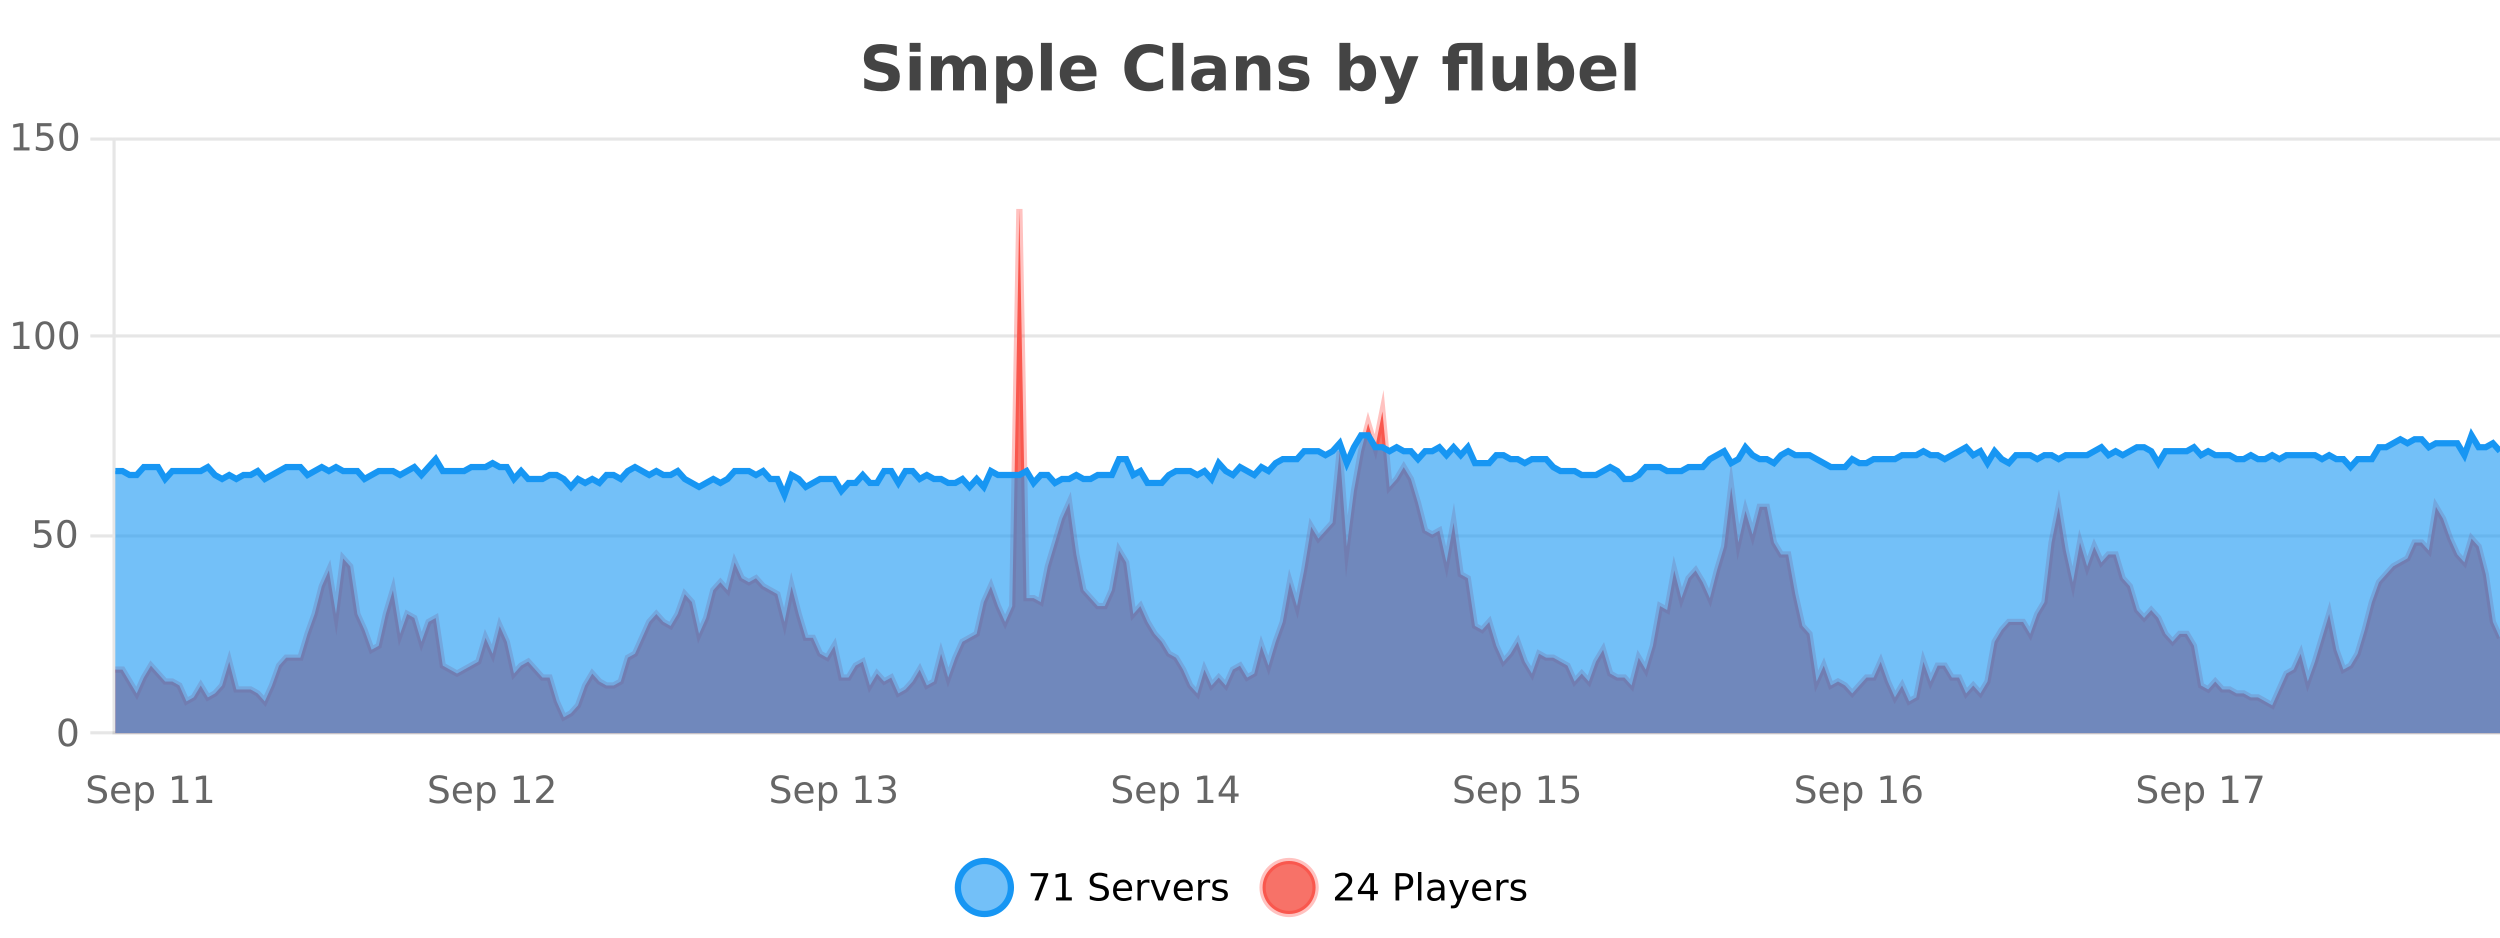 <?xml version="1.0" encoding="UTF-8"?>
<svg xmlns="http://www.w3.org/2000/svg" xmlns:xlink="http://www.w3.org/1999/xlink" width="800pt" height="300pt" viewBox="0 0 800 300" version="1.1">
<defs>
<clipPath id="clip1">
  <path d="M 278 263 L 352 263 L 352 300 L 278 300 Z M 278 263 "/>
</clipPath>
<clipPath id="clip2">
  <path d="M 375 263 L 450 263 L 450 300 L 375 300 Z M 375 263 "/>
</clipPath>
<clipPath id="clip3">
  <path d="M 36.906 66 L 800 66 L 800 234.602 L 36.906 234.602 Z M 36.906 66 "/>
</clipPath>
<clipPath id="clip4">
  <path d="M 35.906 43 L 800 43 L 800 235.602 L 35.906 235.602 Z M 35.906 43 "/>
</clipPath>
<clipPath id="clip5">
  <path d="M 36.906 139 L 800 139 L 800 234.602 L 36.906 234.602 Z M 36.906 139 "/>
</clipPath>
<clipPath id="clip6">
  <path d="M 35.906 111 L 800 111 L 800 187 L 35.906 187 Z M 35.906 111 "/>
</clipPath>
</defs>
<g id="surface2104596">
<rect x="0" y="0" width="800" height="300" style="fill:rgb(100%,100%,100%);fill-opacity:1;stroke:none;"/>
<path style="fill:none;stroke-width:1;stroke-linecap:butt;stroke-linejoin:miter;stroke:rgb(0%,0%,0%);stroke-opacity:0.098;stroke-miterlimit:10;" d="M 37 234.5 L 800 234.5 "/>
<path style="fill:none;stroke-width:1;stroke-linecap:butt;stroke-linejoin:miter;stroke:rgb(0%,0%,0%);stroke-opacity:0.098;stroke-miterlimit:10;" d="M 28.906 234.5 L 36 234.5 "/>
<path style="fill:none;stroke-width:1;stroke-linecap:butt;stroke-linejoin:miter;stroke:rgb(0%,0%,0%);stroke-opacity:0.098;stroke-miterlimit:10;" d="M 37 171.5 L 800 171.5 "/>
<path style="fill:none;stroke-width:1;stroke-linecap:butt;stroke-linejoin:miter;stroke:rgb(0%,0%,0%);stroke-opacity:0.098;stroke-miterlimit:10;" d="M 28.906 171.5 L 36 171.5 "/>
<path style="fill:none;stroke-width:1;stroke-linecap:butt;stroke-linejoin:miter;stroke:rgb(0%,0%,0%);stroke-opacity:0.098;stroke-miterlimit:10;" d="M 37 107.5 L 800 107.5 "/>
<path style="fill:none;stroke-width:1;stroke-linecap:butt;stroke-linejoin:miter;stroke:rgb(0%,0%,0%);stroke-opacity:0.098;stroke-miterlimit:10;" d="M 28.906 107.5 L 36 107.5 "/>
<path style="fill:none;stroke-width:1;stroke-linecap:butt;stroke-linejoin:miter;stroke:rgb(0%,0%,0%);stroke-opacity:0.098;stroke-miterlimit:10;" d="M 37 44.5 L 800 44.5 "/>
<path style="fill:none;stroke-width:1;stroke-linecap:butt;stroke-linejoin:miter;stroke:rgb(0%,0%,0%);stroke-opacity:0.098;stroke-miterlimit:10;" d="M 28.906 44.5 L 36 44.5 "/>
<path style=" stroke:none;fill-rule:nonzero;fill:rgb(9.02%,58.824%,95.294%);fill-opacity:0.6;" d="M 323.488 284 C 323.488 288.688 319.688 292.484 315.004 292.484 C 310.316 292.484 306.52 288.688 306.52 284 C 306.52 279.312 310.316 275.516 315.004 275.516 C 319.688 275.516 323.488 279.312 323.488 284 Z M 323.488 284 "/>
<g clip-path="url(#clip1)" clip-rule="nonzero">
<path style="fill:none;stroke-width:2;stroke-linecap:butt;stroke-linejoin:miter;stroke:rgb(9.02%,58.824%,95.294%);stroke-opacity:1;stroke-miterlimit:10;" d="M 323.488 284 C 323.488 288.688 319.688 292.484 315.004 292.484 C 310.316 292.484 306.52 288.688 306.52 284 C 306.52 279.312 310.316 275.516 315.004 275.516 C 319.688 275.516 323.488 279.312 323.488 284 Z M 323.488 284 "/>
</g>
<path style=" stroke:none;fill-rule:nonzero;fill:rgb(0%,0%,0%);fill-opacity:1;" d="M 329.805 279.406 L 335.43 279.406 L 335.43 279.906 L 332.258 288.156 L 331.023 288.156 L 334.008 280.406 L 329.805 280.406 Z M 337.938 287.156 L 339.875 287.156 L 339.875 280.484 L 337.766 280.906 L 337.766 279.828 L 339.859 279.406 L 341.047 279.406 L 341.047 287.156 L 342.984 287.156 L 342.984 288.156 L 337.938 288.156 Z M 354.324 279.688 L 354.324 280.844 C 353.875 280.637 353.449 280.48 353.043 280.375 C 352.645 280.262 352.266 280.203 351.902 280.203 C 351.254 280.203 350.754 280.328 350.402 280.578 C 350.059 280.828 349.887 281.188 349.887 281.656 C 349.887 282.043 350 282.336 350.23 282.531 C 350.457 282.73 350.902 282.887 351.559 283 L 352.262 283.156 C 353.145 283.324 353.797 283.621 354.215 284.047 C 354.641 284.465 354.855 285.027 354.855 285.734 C 354.855 286.59 354.566 287.234 353.996 287.672 C 353.434 288.109 352.598 288.328 351.496 288.328 C 351.09 288.328 350.652 288.281 350.184 288.188 C 349.715 288.094 349.23 287.953 348.73 287.766 L 348.73 286.547 C 349.207 286.82 349.676 287.023 350.137 287.156 C 350.605 287.293 351.059 287.359 351.496 287.359 C 352.172 287.359 352.691 287.23 353.059 286.969 C 353.434 286.699 353.621 286.32 353.621 285.828 C 353.621 285.402 353.484 285.07 353.215 284.828 C 352.953 284.578 352.52 284.398 351.918 284.281 L 351.199 284.141 C 350.312 283.965 349.672 283.688 349.277 283.312 C 348.891 282.938 348.699 282.418 348.699 281.75 C 348.699 280.969 348.969 280.359 349.512 279.922 C 350.051 279.477 350.801 279.25 351.762 279.25 C 352.176 279.25 352.594 279.289 353.012 279.359 C 353.438 279.434 353.875 279.543 354.324 279.688 Z M 362.27 284.609 L 362.27 285.125 L 357.301 285.125 C 357.352 285.875 357.574 286.445 357.973 286.828 C 358.379 287.215 358.934 287.406 359.645 287.406 C 360.059 287.406 360.461 287.359 360.848 287.266 C 361.242 287.164 361.633 287.008 362.02 286.797 L 362.02 287.828 C 361.621 287.984 361.223 288.105 360.816 288.188 C 360.41 288.281 359.996 288.328 359.582 288.328 C 358.539 288.328 357.711 288.027 357.098 287.422 C 356.48 286.809 356.176 285.98 356.176 284.938 C 356.176 283.867 356.465 283.016 357.051 282.391 C 357.633 281.758 358.414 281.438 359.395 281.438 C 360.277 281.438 360.977 281.727 361.488 282.297 C 362.008 282.859 362.27 283.633 362.27 284.609 Z M 361.191 284.281 C 361.18 283.699 361.012 283.23 360.691 282.875 C 360.367 282.523 359.941 282.344 359.41 282.344 C 358.805 282.344 358.32 282.516 357.957 282.859 C 357.602 283.203 357.398 283.684 357.348 284.297 Z M 367.84 282.594 C 367.715 282.531 367.578 282.484 367.434 282.453 C 367.297 282.414 367.141 282.391 366.965 282.391 C 366.359 282.391 365.891 282.59 365.559 282.984 C 365.234 283.383 365.074 283.953 365.074 284.703 L 365.074 288.156 L 363.996 288.156 L 363.996 281.594 L 365.074 281.594 L 365.074 282.609 C 365.301 282.215 365.598 281.922 365.965 281.734 C 366.328 281.539 366.77 281.438 367.293 281.438 C 367.363 281.438 367.441 281.445 367.527 281.453 C 367.621 281.465 367.719 281.48 367.824 281.5 Z M 368.195 281.594 L 369.336 281.594 L 371.383 287.094 L 373.445 281.594 L 374.586 281.594 L 372.117 288.156 L 370.648 288.156 Z M 381.688 284.609 L 381.688 285.125 L 376.719 285.125 C 376.77 285.875 376.992 286.445 377.391 286.828 C 377.797 287.215 378.352 287.406 379.062 287.406 C 379.477 287.406 379.879 287.359 380.266 287.266 C 380.66 287.164 381.051 287.008 381.438 286.797 L 381.438 287.828 C 381.039 287.984 380.641 288.105 380.234 288.188 C 379.828 288.281 379.414 288.328 379 288.328 C 377.957 288.328 377.129 288.027 376.516 287.422 C 375.898 286.809 375.594 285.98 375.594 284.938 C 375.594 283.867 375.883 283.016 376.469 282.391 C 377.051 281.758 377.832 281.438 378.812 281.438 C 379.695 281.438 380.395 281.727 380.906 282.297 C 381.426 282.859 381.688 283.633 381.688 284.609 Z M 380.609 284.281 C 380.598 283.699 380.43 283.23 380.109 282.875 C 379.785 282.523 379.359 282.344 378.828 282.344 C 378.223 282.344 377.738 282.516 377.375 282.859 C 377.02 283.203 376.816 283.684 376.766 284.297 Z M 387.258 282.594 C 387.133 282.531 386.996 282.484 386.852 282.453 C 386.715 282.414 386.559 282.391 386.383 282.391 C 385.777 282.391 385.309 282.59 384.977 282.984 C 384.652 283.383 384.492 283.953 384.492 284.703 L 384.492 288.156 L 383.414 288.156 L 383.414 281.594 L 384.492 281.594 L 384.492 282.609 C 384.719 282.215 385.016 281.922 385.383 281.734 C 385.746 281.539 386.188 281.438 386.711 281.438 C 386.781 281.438 386.859 281.445 386.945 281.453 C 387.039 281.465 387.137 281.48 387.242 281.5 Z M 392.566 281.781 L 392.566 282.812 C 392.262 282.656 391.945 282.543 391.613 282.469 C 391.289 282.387 390.949 282.344 390.598 282.344 C 390.066 282.344 389.664 282.43 389.395 282.594 C 389.121 282.75 388.988 282.996 388.988 283.328 C 388.988 283.578 389.082 283.777 389.27 283.922 C 389.465 284.059 389.855 284.188 390.441 284.312 L 390.801 284.406 C 391.57 284.562 392.117 284.793 392.441 285.094 C 392.762 285.398 392.926 285.812 392.926 286.344 C 392.926 286.961 392.68 287.445 392.191 287.797 C 391.711 288.152 391.051 288.328 390.207 288.328 C 389.852 288.328 389.48 288.289 389.098 288.219 C 388.723 288.156 388.324 288.059 387.91 287.922 L 387.91 286.797 C 388.305 287.008 388.695 287.164 389.082 287.266 C 389.465 287.371 389.852 287.422 390.238 287.422 C 390.738 287.422 391.121 287.34 391.395 287.172 C 391.676 286.996 391.816 286.746 391.816 286.422 C 391.816 286.133 391.715 285.906 391.52 285.75 C 391.32 285.594 390.887 285.445 390.223 285.297 L 389.848 285.219 C 389.18 285.074 388.695 284.855 388.395 284.562 C 388.102 284.273 387.957 283.875 387.957 283.375 C 387.957 282.75 388.176 282.273 388.613 281.938 C 389.051 281.605 389.668 281.438 390.473 281.438 C 390.867 281.438 391.242 281.469 391.598 281.531 C 391.949 281.586 392.273 281.668 392.566 281.781 Z M 325.004 277.016 "/>
<path style=" stroke:none;fill-rule:nonzero;fill:rgb(96.863%,44.706%,40.784%);fill-opacity:1;" d="M 420.988 284 C 420.988 288.688 417.191 292.484 412.504 292.484 C 407.82 292.484 404.02 288.688 404.02 284 C 404.02 279.312 407.82 275.516 412.504 275.516 C 417.191 275.516 420.988 279.312 420.988 284 Z M 420.988 284 "/>
<g clip-path="url(#clip2)" clip-rule="nonzero">
<path style="fill:none;stroke-width:2;stroke-linecap:butt;stroke-linejoin:miter;stroke:rgb(100%,4.706%,0%);stroke-opacity:0.247;stroke-miterlimit:10;" d="M 420.988 284 C 420.988 288.688 417.191 292.484 412.504 292.484 C 407.82 292.484 404.02 288.688 404.02 284 C 404.02 279.312 407.82 275.516 412.504 275.516 C 417.191 275.516 420.988 279.312 420.988 284 Z M 420.988 284 "/>
</g>
<path style=" stroke:none;fill-rule:nonzero;fill:rgb(0%,0%,0%);fill-opacity:1;" d="M 428.617 287.156 L 432.758 287.156 L 432.758 288.156 L 427.195 288.156 L 427.195 287.156 C 427.641 286.699 428.25 286.078 429.023 285.297 C 429.805 284.508 430.293 283.996 430.492 283.766 C 430.875 283.352 431.141 282.996 431.289 282.703 C 431.445 282.402 431.523 282.109 431.523 281.828 C 431.523 281.359 431.355 280.98 431.023 280.688 C 430.699 280.398 430.277 280.25 429.758 280.25 C 429.383 280.25 428.984 280.312 428.57 280.438 C 428.164 280.562 427.727 280.762 427.258 281.031 L 427.258 279.828 C 427.734 279.641 428.18 279.5 428.586 279.406 C 429 279.305 429.383 279.25 429.727 279.25 C 430.633 279.25 431.355 279.48 431.898 279.938 C 432.438 280.387 432.711 280.992 432.711 281.75 C 432.711 282.105 432.641 282.445 432.508 282.766 C 432.371 283.09 432.125 283.469 431.773 283.906 C 431.668 284.023 431.355 284.352 430.836 284.891 C 430.312 285.434 429.574 286.188 428.617 287.156 Z M 438.484 280.438 L 435.5 285.109 L 438.484 285.109 Z M 438.172 279.406 L 439.672 279.406 L 439.672 285.109 L 440.922 285.109 L 440.922 286.094 L 439.672 286.094 L 439.672 288.156 L 438.484 288.156 L 438.484 286.094 L 434.547 286.094 L 434.547 284.953 Z M 447.762 280.375 L 447.762 283.672 L 449.246 283.672 C 449.797 283.672 450.223 283.531 450.527 283.25 C 450.828 282.961 450.98 282.547 450.98 282.016 C 450.98 281.496 450.828 281.094 450.527 280.812 C 450.223 280.523 449.797 280.375 449.246 280.375 Z M 446.574 279.406 L 449.246 279.406 C 450.234 279.406 450.98 279.633 451.48 280.078 C 451.98 280.516 452.23 281.164 452.23 282.016 C 452.23 282.883 451.98 283.539 451.48 283.984 C 450.98 284.422 450.234 284.641 449.246 284.641 L 447.762 284.641 L 447.762 288.156 L 446.574 288.156 Z M 453.766 279.031 L 454.844 279.031 L 454.844 288.156 L 453.766 288.156 Z M 460.082 284.859 C 459.215 284.859 458.613 284.961 458.27 285.156 C 457.934 285.355 457.77 285.695 457.77 286.172 C 457.77 286.559 457.895 286.867 458.145 287.094 C 458.402 287.312 458.746 287.422 459.176 287.422 C 459.777 287.422 460.258 287.215 460.613 286.797 C 460.977 286.371 461.16 285.805 461.16 285.094 L 461.16 284.859 Z M 462.238 284.406 L 462.238 288.156 L 461.16 288.156 L 461.16 287.156 C 460.91 287.555 460.602 287.852 460.238 288.047 C 459.871 288.234 459.426 288.328 458.895 288.328 C 458.215 288.328 457.68 288.141 457.285 287.766 C 456.887 287.383 456.691 286.875 456.691 286.25 C 456.691 285.512 456.934 284.953 457.426 284.578 C 457.926 284.203 458.664 284.016 459.645 284.016 L 461.16 284.016 L 461.16 283.906 C 461.16 283.406 460.992 283.023 460.66 282.75 C 460.336 282.48 459.883 282.344 459.301 282.344 C 458.926 282.344 458.555 282.391 458.191 282.484 C 457.836 282.578 457.496 282.715 457.176 282.891 L 457.176 281.891 C 457.57 281.734 457.949 281.621 458.316 281.547 C 458.691 281.477 459.055 281.438 459.41 281.438 C 460.355 281.438 461.066 281.684 461.535 282.172 C 462.004 282.664 462.238 283.406 462.238 284.406 Z M 467.188 288.766 C 466.883 289.547 466.586 290.055 466.297 290.297 C 466.004 290.535 465.617 290.656 465.141 290.656 L 464.281 290.656 L 464.281 289.75 L 464.906 289.75 C 465.207 289.75 465.438 289.676 465.594 289.531 C 465.758 289.395 465.941 289.066 466.141 288.547 L 466.344 288.047 L 463.688 281.594 L 464.828 281.594 L 466.875 286.719 L 468.938 281.594 L 470.078 281.594 Z M 477.18 284.609 L 477.18 285.125 L 472.211 285.125 C 472.262 285.875 472.484 286.445 472.883 286.828 C 473.289 287.215 473.844 287.406 474.555 287.406 C 474.969 287.406 475.371 287.359 475.758 287.266 C 476.152 287.164 476.543 287.008 476.93 286.797 L 476.93 287.828 C 476.531 287.984 476.133 288.105 475.727 288.188 C 475.32 288.281 474.906 288.328 474.492 288.328 C 473.449 288.328 472.621 288.027 472.008 287.422 C 471.391 286.809 471.086 285.98 471.086 284.938 C 471.086 283.867 471.375 283.016 471.961 282.391 C 472.543 281.758 473.324 281.438 474.305 281.438 C 475.188 281.438 475.887 281.727 476.398 282.297 C 476.918 282.859 477.18 283.633 477.18 284.609 Z M 476.102 284.281 C 476.09 283.699 475.922 283.23 475.602 282.875 C 475.277 282.523 474.852 282.344 474.32 282.344 C 473.715 282.344 473.23 282.516 472.867 282.859 C 472.512 283.203 472.309 283.684 472.258 284.297 Z M 482.75 282.594 C 482.625 282.531 482.488 282.484 482.344 282.453 C 482.207 282.414 482.051 282.391 481.875 282.391 C 481.27 282.391 480.801 282.59 480.469 282.984 C 480.145 283.383 479.984 283.953 479.984 284.703 L 479.984 288.156 L 478.906 288.156 L 478.906 281.594 L 479.984 281.594 L 479.984 282.609 C 480.211 282.215 480.508 281.922 480.875 281.734 C 481.238 281.539 481.68 281.438 482.203 281.438 C 482.273 281.438 482.352 281.445 482.438 281.453 C 482.531 281.465 482.629 281.48 482.734 281.5 Z M 488.055 281.781 L 488.055 282.812 C 487.75 282.656 487.434 282.543 487.102 282.469 C 486.777 282.387 486.438 282.344 486.086 282.344 C 485.555 282.344 485.152 282.43 484.883 282.594 C 484.609 282.75 484.477 282.996 484.477 283.328 C 484.477 283.578 484.57 283.777 484.758 283.922 C 484.953 284.059 485.344 284.188 485.93 284.312 L 486.289 284.406 C 487.059 284.562 487.605 284.793 487.93 285.094 C 488.25 285.398 488.414 285.812 488.414 286.344 C 488.414 286.961 488.168 287.445 487.68 287.797 C 487.199 288.152 486.539 288.328 485.695 288.328 C 485.34 288.328 484.969 288.289 484.586 288.219 C 484.211 288.156 483.812 288.059 483.398 287.922 L 483.398 286.797 C 483.793 287.008 484.184 287.164 484.57 287.266 C 484.953 287.371 485.34 287.422 485.727 287.422 C 486.227 287.422 486.609 287.34 486.883 287.172 C 487.164 286.996 487.305 286.746 487.305 286.422 C 487.305 286.133 487.203 285.906 487.008 285.75 C 486.809 285.594 486.375 285.445 485.711 285.297 L 485.336 285.219 C 484.668 285.074 484.184 284.855 483.883 284.562 C 483.59 284.273 483.445 283.875 483.445 283.375 C 483.445 282.75 483.664 282.273 484.102 281.938 C 484.539 281.605 485.156 281.438 485.961 281.438 C 486.355 281.438 486.73 281.469 487.086 281.531 C 487.438 281.586 487.762 281.668 488.055 281.781 Z M 422.504 277.016 "/>
<path style=" stroke:none;fill-rule:nonzero;fill:rgb(26.667%,26.667%,26.667%);fill-opacity:1;" d="M 286.984 14.797 L 286.984 17.891 C 286.18 17.527 285.398 17.258 284.641 17.078 C 283.879 16.891 283.16 16.797 282.484 16.797 C 281.586 16.797 280.922 16.922 280.484 17.172 C 280.055 17.422 279.844 17.809 279.844 18.328 C 279.844 18.715 279.988 19.016 280.281 19.234 C 280.57 19.453 281.098 19.641 281.859 19.797 L 283.453 20.125 C 285.078 20.449 286.227 20.945 286.906 21.609 C 287.594 22.277 287.938 23.219 287.938 24.438 C 287.938 26.043 287.457 27.242 286.5 28.031 C 285.551 28.812 284.098 29.203 282.141 29.203 C 281.211 29.203 280.281 29.113 279.344 28.938 C 278.414 28.762 277.488 28.5 276.562 28.156 L 276.562 24.984 C 277.488 25.484 278.383 25.859 279.25 26.109 C 280.125 26.359 280.969 26.484 281.781 26.484 C 282.602 26.484 283.227 26.352 283.656 26.078 C 284.094 25.797 284.312 25.402 284.312 24.891 C 284.312 24.445 284.16 24.094 283.859 23.844 C 283.566 23.594 282.977 23.371 282.094 23.172 L 280.641 22.859 C 279.18 22.547 278.113 22.055 277.438 21.375 C 276.77 20.688 276.438 19.762 276.438 18.594 C 276.438 17.148 276.906 16.031 277.844 15.25 C 278.781 14.469 280.129 14.078 281.891 14.078 C 282.691 14.078 283.516 14.141 284.359 14.266 C 285.203 14.383 286.078 14.559 286.984 14.797 Z M 291.094 17.984 L 294.578 17.984 L 294.578 28.922 L 291.094 28.922 Z M 291.094 13.719 L 294.578 13.719 L 294.578 16.578 L 291.094 16.578 Z M 308.07 19.797 C 308.516 19.121 309.043 18.605 309.648 18.25 C 310.262 17.898 310.934 17.719 311.664 17.719 C 312.914 17.719 313.867 18.109 314.523 18.891 C 315.188 19.664 315.523 20.789 315.523 22.266 L 315.523 28.922 L 312.008 28.922 L 312.008 23.219 C 312.008 23.137 312.008 23.047 312.008 22.953 C 312.016 22.859 312.023 22.73 312.023 22.562 C 312.023 21.793 311.906 21.234 311.68 20.891 C 311.449 20.539 311.078 20.359 310.57 20.359 C 309.914 20.359 309.402 20.637 309.039 21.188 C 308.672 21.73 308.484 22.516 308.477 23.547 L 308.477 28.922 L 304.961 28.922 L 304.961 23.219 C 304.961 22.012 304.855 21.234 304.648 20.891 C 304.438 20.539 304.07 20.359 303.539 20.359 C 302.859 20.359 302.34 20.637 301.977 21.188 C 301.609 21.73 301.43 22.516 301.43 23.547 L 301.43 28.922 L 297.914 28.922 L 297.914 17.984 L 301.43 17.984 L 301.43 19.578 C 301.867 18.965 302.359 18.5 302.914 18.188 C 303.465 17.875 304.078 17.719 304.758 17.719 C 305.508 17.719 306.172 17.902 306.758 18.266 C 307.34 18.633 307.777 19.141 308.07 19.797 Z M 322.273 27.344 L 322.273 33.078 L 318.789 33.078 L 318.789 17.984 L 322.273 17.984 L 322.273 19.578 C 322.762 18.945 323.297 18.477 323.883 18.172 C 324.465 17.871 325.137 17.719 325.898 17.719 C 327.25 17.719 328.359 18.258 329.227 19.328 C 330.09 20.402 330.523 21.781 330.523 23.469 C 330.523 25.148 330.09 26.523 329.227 27.594 C 328.359 28.668 327.25 29.203 325.898 29.203 C 325.137 29.203 324.465 29.051 323.883 28.75 C 323.297 28.449 322.762 27.98 322.273 27.344 Z M 324.602 20.266 C 323.852 20.266 323.273 20.543 322.867 21.094 C 322.469 21.637 322.273 22.43 322.273 23.469 C 322.273 24.5 322.469 25.293 322.867 25.844 C 323.273 26.398 323.852 26.672 324.602 26.672 C 325.352 26.672 325.922 26.402 326.32 25.859 C 326.715 25.309 326.914 24.512 326.914 23.469 C 326.914 22.43 326.715 21.637 326.32 21.094 C 325.922 20.543 325.352 20.266 324.602 20.266 Z M 333.102 13.719 L 336.586 13.719 L 336.586 28.922 L 333.102 28.922 Z M 350.867 23.422 L 350.867 24.422 L 342.695 24.422 C 342.777 25.246 343.074 25.859 343.586 26.266 C 344.094 26.672 344.805 26.875 345.711 26.875 C 346.449 26.875 347.203 26.766 347.977 26.547 C 348.746 26.328 349.539 26 350.352 25.562 L 350.352 28.25 C 349.527 28.562 348.699 28.797 347.867 28.953 C 347.043 29.117 346.219 29.203 345.398 29.203 C 343.418 29.203 341.875 28.703 340.773 27.703 C 339.68 26.695 339.133 25.281 339.133 23.469 C 339.133 21.68 339.668 20.273 340.742 19.25 C 341.824 18.23 343.309 17.719 345.195 17.719 C 346.914 17.719 348.289 18.242 349.32 19.281 C 350.352 20.312 350.867 21.695 350.867 23.422 Z M 347.273 22.266 C 347.273 21.602 347.078 21.062 346.695 20.656 C 346.309 20.25 345.805 20.047 345.18 20.047 C 344.5 20.047 343.949 20.242 343.523 20.625 C 343.105 21 342.844 21.547 342.742 22.266 Z M 372.203 28.125 C 371.504 28.48 370.781 28.746 370.031 28.922 C 369.289 29.109 368.508 29.203 367.688 29.203 C 365.258 29.203 363.336 28.527 361.922 27.172 C 360.504 25.809 359.797 23.965 359.797 21.641 C 359.797 19.32 360.504 17.48 361.922 16.125 C 363.336 14.762 365.258 14.078 367.688 14.078 C 368.508 14.078 369.289 14.172 370.031 14.359 C 370.781 14.539 371.504 14.805 372.203 15.156 L 372.203 18.172 C 371.504 17.703 370.816 17.359 370.141 17.141 C 369.461 16.914 368.75 16.797 368 16.797 C 366.656 16.797 365.598 17.23 364.828 18.094 C 364.066 18.949 363.688 20.133 363.688 21.641 C 363.688 23.152 364.066 24.34 364.828 25.203 C 365.598 26.059 366.656 26.484 368 26.484 C 368.75 26.484 369.461 26.375 370.141 26.156 C 370.816 25.93 371.504 25.578 372.203 25.109 Z M 375.164 13.719 L 378.648 13.719 L 378.648 28.922 L 375.164 28.922 Z M 386.91 24 C 386.18 24 385.633 24.125 385.27 24.375 C 384.902 24.617 384.723 24.98 384.723 25.469 C 384.723 25.906 384.867 26.25 385.16 26.5 C 385.461 26.75 385.871 26.875 386.395 26.875 C 387.051 26.875 387.602 26.641 388.051 26.172 C 388.508 25.703 388.738 25.117 388.738 24.406 L 388.738 24 Z M 392.254 22.688 L 392.254 28.922 L 388.738 28.922 L 388.738 27.297 C 388.27 27.965 387.738 28.449 387.145 28.75 C 386.559 29.051 385.848 29.203 385.004 29.203 C 383.879 29.203 382.961 28.875 382.254 28.219 C 381.543 27.555 381.191 26.695 381.191 25.641 C 381.191 24.359 381.629 23.422 382.504 22.828 C 383.387 22.227 384.777 21.922 386.676 21.922 L 388.738 21.922 L 388.738 21.641 C 388.738 21.09 388.52 20.688 388.082 20.438 C 387.645 20.18 386.961 20.047 386.035 20.047 C 385.285 20.047 384.586 20.125 383.941 20.281 C 383.293 20.43 382.695 20.648 382.145 20.938 L 382.145 18.281 C 382.895 18.094 383.645 17.953 384.395 17.859 C 385.152 17.766 385.914 17.719 386.676 17.719 C 388.645 17.719 390.066 18.109 390.941 18.891 C 391.816 19.664 392.254 20.93 392.254 22.688 Z M 406.5 22.266 L 406.5 28.922 L 402.984 28.922 L 402.984 23.828 C 402.984 22.883 402.961 22.23 402.922 21.875 C 402.879 21.512 402.805 21.246 402.703 21.078 C 402.566 20.852 402.379 20.672 402.141 20.547 C 401.91 20.422 401.645 20.359 401.344 20.359 C 400.613 20.359 400.039 20.641 399.625 21.203 C 399.207 21.766 399 22.547 399 23.547 L 399 28.922 L 395.516 28.922 L 395.516 17.984 L 399 17.984 L 399 19.578 C 399.531 18.945 400.094 18.477 400.688 18.172 C 401.281 17.871 401.93 17.719 402.641 17.719 C 403.91 17.719 404.867 18.109 405.516 18.891 C 406.172 19.664 406.5 20.789 406.5 22.266 Z M 418.285 18.328 L 418.285 20.984 C 417.543 20.672 416.824 20.438 416.129 20.281 C 415.43 20.125 414.77 20.047 414.145 20.047 C 413.488 20.047 412.996 20.133 412.676 20.297 C 412.352 20.465 412.191 20.719 412.191 21.062 C 412.191 21.344 412.309 21.559 412.551 21.703 C 412.801 21.852 413.238 21.961 413.863 22.031 L 414.488 22.125 C 416.277 22.355 417.48 22.73 418.098 23.25 C 418.711 23.773 419.02 24.59 419.02 25.703 C 419.02 26.871 418.586 27.746 417.723 28.328 C 416.867 28.914 415.59 29.203 413.895 29.203 C 413.164 29.203 412.414 29.145 411.645 29.031 C 410.871 28.918 410.082 28.746 409.27 28.516 L 409.27 25.859 C 409.965 26.203 410.68 26.461 411.41 26.625 C 412.137 26.793 412.883 26.875 413.645 26.875 C 414.332 26.875 414.848 26.781 415.191 26.594 C 415.535 26.406 415.707 26.125 415.707 25.75 C 415.707 25.438 415.586 25.211 415.348 25.062 C 415.105 24.906 414.633 24.789 413.926 24.703 L 413.316 24.625 C 411.754 24.43 410.66 24.07 410.035 23.547 C 409.41 23.016 409.098 22.215 409.098 21.141 C 409.098 19.984 409.492 19.125 410.285 18.562 C 411.086 18 412.305 17.719 413.941 17.719 C 414.586 17.719 415.262 17.773 415.973 17.875 C 416.68 17.969 417.449 18.121 418.285 18.328 Z M 434.434 26.672 C 435.184 26.672 435.754 26.402 436.152 25.859 C 436.547 25.309 436.746 24.512 436.746 23.469 C 436.746 22.43 436.547 21.637 436.152 21.094 C 435.754 20.543 435.184 20.266 434.434 20.266 C 433.684 20.266 433.105 20.543 432.699 21.094 C 432.301 21.637 432.105 22.43 432.105 23.469 C 432.105 24.5 432.301 25.293 432.699 25.844 C 433.105 26.398 433.684 26.672 434.434 26.672 Z M 432.105 19.578 C 432.594 18.945 433.129 18.477 433.715 18.172 C 434.297 17.871 434.969 17.719 435.73 17.719 C 437.082 17.719 438.191 18.258 439.059 19.328 C 439.922 20.402 440.355 21.781 440.355 23.469 C 440.355 25.148 439.922 26.523 439.059 27.594 C 438.191 28.668 437.082 29.203 435.73 29.203 C 434.969 29.203 434.297 29.051 433.715 28.75 C 433.129 28.449 432.594 27.98 432.105 27.344 L 432.105 28.922 L 428.621 28.922 L 428.621 13.719 L 432.105 13.719 Z M 441.5 17.984 L 444.984 17.984 L 447.938 25.406 L 450.438 17.984 L 453.922 17.984 L 449.328 29.953 C 448.867 31.172 448.328 32.02 447.703 32.5 C 447.086 32.988 446.281 33.234 445.281 33.234 L 443.25 33.234 L 443.25 30.938 L 444.344 30.938 C 444.938 30.938 445.367 30.844 445.641 30.656 C 445.91 30.469 446.117 30.129 446.266 29.641 L 446.375 29.344 Z M 467.453 13.719 L 474.391 13.719 L 474.391 28.922 L 470.875 28.922 L 470.875 16.016 L 468.188 16.016 C 467.695 16.016 467.352 16.109 467.156 16.297 C 466.957 16.477 466.859 16.781 466.859 17.219 L 466.859 17.984 L 469.609 17.984 L 469.609 20.484 L 466.859 20.484 L 466.859 28.922 L 463.375 28.922 L 463.375 20.484 L 461.625 20.484 L 461.625 17.984 L 463.375 17.984 L 463.375 17.219 C 463.375 16.031 463.703 15.152 464.359 14.578 C 465.023 14.008 466.055 13.719 467.453 13.719 Z M 477.637 24.656 L 477.637 17.984 L 481.152 17.984 L 481.152 19.078 C 481.152 19.672 481.145 20.418 481.137 21.312 C 481.137 22.211 481.137 22.805 481.137 23.094 C 481.137 23.98 481.156 24.617 481.199 25 C 481.25 25.387 481.328 25.668 481.434 25.844 C 481.578 26.074 481.766 26.25 481.996 26.375 C 482.223 26.5 482.488 26.562 482.793 26.562 C 483.52 26.562 484.094 26.281 484.512 25.719 C 484.926 25.156 485.137 24.383 485.137 23.391 L 485.137 17.984 L 488.637 17.984 L 488.637 28.922 L 485.137 28.922 L 485.137 27.344 C 484.605 27.98 484.043 28.449 483.449 28.75 C 482.863 29.051 482.219 29.203 481.512 29.203 C 480.25 29.203 479.285 28.82 478.621 28.047 C 477.965 27.266 477.637 26.137 477.637 24.656 Z M 497.812 26.672 C 498.562 26.672 499.133 26.402 499.531 25.859 C 499.926 25.309 500.125 24.512 500.125 23.469 C 500.125 22.43 499.926 21.637 499.531 21.094 C 499.133 20.543 498.562 20.266 497.812 20.266 C 497.062 20.266 496.484 20.543 496.078 21.094 C 495.68 21.637 495.484 22.43 495.484 23.469 C 495.484 24.5 495.68 25.293 496.078 25.844 C 496.484 26.398 497.062 26.672 497.812 26.672 Z M 495.484 19.578 C 495.973 18.945 496.508 18.477 497.094 18.172 C 497.676 17.871 498.348 17.719 499.109 17.719 C 500.461 17.719 501.57 18.258 502.438 19.328 C 503.301 20.402 503.734 21.781 503.734 23.469 C 503.734 25.148 503.301 26.523 502.438 27.594 C 501.57 28.668 500.461 29.203 499.109 29.203 C 498.348 29.203 497.676 29.051 497.094 28.75 C 496.508 28.449 495.973 27.98 495.484 27.344 L 495.484 28.922 L 492 28.922 L 492 13.719 L 495.484 13.719 Z M 517.223 23.422 L 517.223 24.422 L 509.051 24.422 C 509.133 25.246 509.43 25.859 509.941 26.266 C 510.449 26.672 511.16 26.875 512.066 26.875 C 512.805 26.875 513.559 26.766 514.332 26.547 C 515.102 26.328 515.895 26 516.707 25.562 L 516.707 28.25 C 515.883 28.562 515.055 28.797 514.223 28.953 C 513.398 29.117 512.574 29.203 511.754 29.203 C 509.773 29.203 508.23 28.703 507.129 27.703 C 506.035 26.695 505.488 25.281 505.488 23.469 C 505.488 21.68 506.023 20.273 507.098 19.25 C 508.18 18.23 509.664 17.719 511.551 17.719 C 513.27 17.719 514.645 18.242 515.676 19.281 C 516.707 20.312 517.223 21.695 517.223 23.422 Z M 513.629 22.266 C 513.629 21.602 513.434 21.062 513.051 20.656 C 512.664 20.25 512.16 20.047 511.535 20.047 C 510.855 20.047 510.305 20.242 509.879 20.625 C 509.461 21 509.199 21.547 509.098 22.266 Z M 519.883 13.719 L 523.367 13.719 L 523.367 28.922 L 519.883 28.922 Z M 275 10.359 "/>
<path style="fill:none;stroke-width:1;stroke-linecap:butt;stroke-linejoin:miter;stroke:rgb(0%,0%,0%);stroke-opacity:0.098;stroke-miterlimit:10;" d="M 36 234.5 L 801 234.5 "/>
<path style=" stroke:none;fill-rule:nonzero;fill:rgb(40%,40%,40%);fill-opacity:1;" d="M 33.715 248.484 L 33.715 249.641 C 33.266 249.434 32.84 249.277 32.434 249.172 C 32.035 249.059 31.656 249 31.293 249 C 30.645 249 30.145 249.125 29.793 249.375 C 29.449 249.625 29.277 249.984 29.277 250.453 C 29.277 250.84 29.391 251.133 29.621 251.328 C 29.848 251.527 30.293 251.684 30.949 251.797 L 31.652 251.953 C 32.535 252.121 33.188 252.418 33.605 252.844 C 34.031 253.262 34.246 253.824 34.246 254.531 C 34.246 255.387 33.957 256.031 33.387 256.469 C 32.824 256.906 31.988 257.125 30.887 257.125 C 30.48 257.125 30.043 257.078 29.574 256.984 C 29.105 256.891 28.621 256.75 28.121 256.562 L 28.121 255.344 C 28.598 255.617 29.066 255.82 29.527 255.953 C 29.996 256.09 30.449 256.156 30.887 256.156 C 31.562 256.156 32.082 256.027 32.449 255.766 C 32.824 255.496 33.012 255.117 33.012 254.625 C 33.012 254.199 32.875 253.867 32.605 253.625 C 32.344 253.375 31.91 253.195 31.309 253.078 L 30.59 252.938 C 29.703 252.762 29.062 252.484 28.668 252.109 C 28.281 251.734 28.09 251.215 28.09 250.547 C 28.09 249.766 28.359 249.156 28.902 248.719 C 29.441 248.273 30.191 248.047 31.152 248.047 C 31.566 248.047 31.984 248.086 32.402 248.156 C 32.828 248.23 33.266 248.34 33.715 248.484 Z M 41.66 253.406 L 41.66 253.922 L 36.691 253.922 C 36.742 254.672 36.965 255.242 37.363 255.625 C 37.77 256.012 38.324 256.203 39.035 256.203 C 39.449 256.203 39.852 256.156 40.238 256.062 C 40.633 255.961 41.023 255.805 41.41 255.594 L 41.41 256.625 C 41.012 256.781 40.613 256.902 40.207 256.984 C 39.801 257.078 39.387 257.125 38.973 257.125 C 37.93 257.125 37.102 256.824 36.488 256.219 C 35.871 255.605 35.566 254.777 35.566 253.734 C 35.566 252.664 35.855 251.812 36.441 251.188 C 37.023 250.555 37.805 250.234 38.785 250.234 C 39.668 250.234 40.367 250.523 40.879 251.094 C 41.398 251.656 41.66 252.43 41.66 253.406 Z M 40.582 253.078 C 40.57 252.496 40.402 252.027 40.082 251.672 C 39.758 251.32 39.332 251.141 38.801 251.141 C 38.195 251.141 37.711 251.312 37.348 251.656 C 36.992 252 36.789 252.48 36.738 253.094 Z M 44.465 255.969 L 44.465 259.453 L 43.387 259.453 L 43.387 250.391 L 44.465 250.391 L 44.465 251.391 C 44.691 250.996 44.98 250.703 45.324 250.516 C 45.668 250.328 46.078 250.234 46.559 250.234 C 47.359 250.234 48.012 250.555 48.512 251.188 C 49.012 251.812 49.262 252.641 49.262 253.672 C 49.262 254.703 49.012 255.539 48.512 256.172 C 48.012 256.809 47.359 257.125 46.559 257.125 C 46.078 257.125 45.668 257.031 45.324 256.844 C 44.98 256.648 44.691 256.355 44.465 255.969 Z M 48.137 253.672 C 48.137 252.883 47.969 252.262 47.637 251.812 C 47.312 251.367 46.871 251.141 46.309 251.141 C 45.734 251.141 45.281 251.367 44.949 251.812 C 44.625 252.262 44.465 252.883 44.465 253.672 C 44.465 254.465 44.625 255.09 44.949 255.547 C 45.281 255.996 45.734 256.219 46.309 256.219 C 46.871 256.219 47.312 255.996 47.637 255.547 C 47.969 255.09 48.137 254.465 48.137 253.672 Z M 55.211 255.953 L 57.148 255.953 L 57.148 249.281 L 55.039 249.703 L 55.039 248.625 L 57.133 248.203 L 58.32 248.203 L 58.32 255.953 L 60.258 255.953 L 60.258 256.953 L 55.211 256.953 Z M 62.844 255.953 L 64.781 255.953 L 64.781 249.281 L 62.672 249.703 L 62.672 248.625 L 64.766 248.203 L 65.953 248.203 L 65.953 255.953 L 67.891 255.953 L 67.891 256.953 L 62.844 256.953 Z M 27.293 245.816 "/>
<path style=" stroke:none;fill-rule:nonzero;fill:rgb(40%,40%,40%);fill-opacity:1;" d="M 143.055 248.484 L 143.055 249.641 C 142.605 249.434 142.18 249.277 141.773 249.172 C 141.375 249.059 140.996 249 140.633 249 C 139.984 249 139.484 249.125 139.133 249.375 C 138.789 249.625 138.617 249.984 138.617 250.453 C 138.617 250.84 138.73 251.133 138.961 251.328 C 139.188 251.527 139.633 251.684 140.289 251.797 L 140.992 251.953 C 141.875 252.121 142.527 252.418 142.945 252.844 C 143.371 253.262 143.586 253.824 143.586 254.531 C 143.586 255.387 143.297 256.031 142.727 256.469 C 142.164 256.906 141.328 257.125 140.227 257.125 C 139.82 257.125 139.383 257.078 138.914 256.984 C 138.445 256.891 137.961 256.75 137.461 256.562 L 137.461 255.344 C 137.938 255.617 138.406 255.82 138.867 255.953 C 139.336 256.09 139.789 256.156 140.227 256.156 C 140.902 256.156 141.422 256.027 141.789 255.766 C 142.164 255.496 142.352 255.117 142.352 254.625 C 142.352 254.199 142.215 253.867 141.945 253.625 C 141.684 253.375 141.25 253.195 140.648 253.078 L 139.93 252.938 C 139.043 252.762 138.402 252.484 138.008 252.109 C 137.621 251.734 137.43 251.215 137.43 250.547 C 137.43 249.766 137.699 249.156 138.242 248.719 C 138.781 248.273 139.531 248.047 140.492 248.047 C 140.906 248.047 141.324 248.086 141.742 248.156 C 142.168 248.23 142.605 248.34 143.055 248.484 Z M 151 253.406 L 151 253.922 L 146.031 253.922 C 146.082 254.672 146.305 255.242 146.703 255.625 C 147.109 256.012 147.664 256.203 148.375 256.203 C 148.789 256.203 149.191 256.156 149.578 256.062 C 149.973 255.961 150.363 255.805 150.75 255.594 L 150.75 256.625 C 150.352 256.781 149.953 256.902 149.547 256.984 C 149.141 257.078 148.727 257.125 148.312 257.125 C 147.27 257.125 146.441 256.824 145.828 256.219 C 145.211 255.605 144.906 254.777 144.906 253.734 C 144.906 252.664 145.195 251.812 145.781 251.188 C 146.363 250.555 147.145 250.234 148.125 250.234 C 149.008 250.234 149.707 250.523 150.219 251.094 C 150.738 251.656 151 252.43 151 253.406 Z M 149.922 253.078 C 149.91 252.496 149.742 252.027 149.422 251.672 C 149.098 251.32 148.672 251.141 148.141 251.141 C 147.535 251.141 147.051 251.312 146.688 251.656 C 146.332 252 146.129 252.48 146.078 253.094 Z M 153.805 255.969 L 153.805 259.453 L 152.727 259.453 L 152.727 250.391 L 153.805 250.391 L 153.805 251.391 C 154.031 250.996 154.32 250.703 154.664 250.516 C 155.008 250.328 155.418 250.234 155.898 250.234 C 156.699 250.234 157.352 250.555 157.852 251.188 C 158.352 251.812 158.602 252.641 158.602 253.672 C 158.602 254.703 158.352 255.539 157.852 256.172 C 157.352 256.809 156.699 257.125 155.898 257.125 C 155.418 257.125 155.008 257.031 154.664 256.844 C 154.32 256.648 154.031 256.355 153.805 255.969 Z M 157.477 253.672 C 157.477 252.883 157.309 252.262 156.977 251.812 C 156.652 251.367 156.211 251.141 155.648 251.141 C 155.074 251.141 154.621 251.367 154.289 251.812 C 153.965 252.262 153.805 252.883 153.805 253.672 C 153.805 254.465 153.965 255.09 154.289 255.547 C 154.621 255.996 155.074 256.219 155.648 256.219 C 156.211 256.219 156.652 255.996 156.977 255.547 C 157.309 255.09 157.477 254.465 157.477 253.672 Z M 164.547 255.953 L 166.484 255.953 L 166.484 249.281 L 164.375 249.703 L 164.375 248.625 L 166.469 248.203 L 167.656 248.203 L 167.656 255.953 L 169.594 255.953 L 169.594 256.953 L 164.547 256.953 Z M 172.996 255.953 L 177.137 255.953 L 177.137 256.953 L 171.574 256.953 L 171.574 255.953 C 172.02 255.496 172.629 254.875 173.402 254.094 C 174.184 253.305 174.672 252.793 174.871 252.562 C 175.254 252.148 175.52 251.793 175.668 251.5 C 175.824 251.199 175.902 250.906 175.902 250.625 C 175.902 250.156 175.734 249.777 175.402 249.484 C 175.078 249.195 174.656 249.047 174.137 249.047 C 173.762 249.047 173.363 249.109 172.949 249.234 C 172.543 249.359 172.105 249.559 171.637 249.828 L 171.637 248.625 C 172.113 248.438 172.559 248.297 172.965 248.203 C 173.379 248.102 173.762 248.047 174.105 248.047 C 175.012 248.047 175.734 248.277 176.277 248.734 C 176.816 249.184 177.09 249.789 177.09 250.547 C 177.09 250.902 177.02 251.242 176.887 251.562 C 176.75 251.887 176.504 252.266 176.152 252.703 C 176.047 252.82 175.734 253.148 175.215 253.688 C 174.691 254.23 173.953 254.984 172.996 255.953 Z M 136.633 245.816 "/>
<path style=" stroke:none;fill-rule:nonzero;fill:rgb(40%,40%,40%);fill-opacity:1;" d="M 252.395 248.484 L 252.395 249.641 C 251.945 249.434 251.52 249.277 251.113 249.172 C 250.715 249.059 250.336 249 249.973 249 C 249.324 249 248.824 249.125 248.473 249.375 C 248.129 249.625 247.957 249.984 247.957 250.453 C 247.957 250.84 248.07 251.133 248.301 251.328 C 248.527 251.527 248.973 251.684 249.629 251.797 L 250.332 251.953 C 251.215 252.121 251.867 252.418 252.285 252.844 C 252.711 253.262 252.926 253.824 252.926 254.531 C 252.926 255.387 252.637 256.031 252.066 256.469 C 251.504 256.906 250.668 257.125 249.566 257.125 C 249.16 257.125 248.723 257.078 248.254 256.984 C 247.785 256.891 247.301 256.75 246.801 256.562 L 246.801 255.344 C 247.277 255.617 247.746 255.82 248.207 255.953 C 248.676 256.09 249.129 256.156 249.566 256.156 C 250.242 256.156 250.762 256.027 251.129 255.766 C 251.504 255.496 251.691 255.117 251.691 254.625 C 251.691 254.199 251.555 253.867 251.285 253.625 C 251.023 253.375 250.59 253.195 249.988 253.078 L 249.27 252.938 C 248.383 252.762 247.742 252.484 247.348 252.109 C 246.961 251.734 246.77 251.215 246.77 250.547 C 246.77 249.766 247.039 249.156 247.582 248.719 C 248.121 248.273 248.871 248.047 249.832 248.047 C 250.246 248.047 250.664 248.086 251.082 248.156 C 251.508 248.23 251.945 248.34 252.395 248.484 Z M 260.34 253.406 L 260.34 253.922 L 255.371 253.922 C 255.422 254.672 255.645 255.242 256.043 255.625 C 256.449 256.012 257.004 256.203 257.715 256.203 C 258.129 256.203 258.531 256.156 258.918 256.062 C 259.312 255.961 259.703 255.805 260.09 255.594 L 260.09 256.625 C 259.691 256.781 259.293 256.902 258.887 256.984 C 258.48 257.078 258.066 257.125 257.652 257.125 C 256.609 257.125 255.781 256.824 255.168 256.219 C 254.551 255.605 254.246 254.777 254.246 253.734 C 254.246 252.664 254.535 251.812 255.121 251.188 C 255.703 250.555 256.484 250.234 257.465 250.234 C 258.348 250.234 259.047 250.523 259.559 251.094 C 260.078 251.656 260.34 252.43 260.34 253.406 Z M 259.262 253.078 C 259.25 252.496 259.082 252.027 258.762 251.672 C 258.438 251.32 258.012 251.141 257.48 251.141 C 256.875 251.141 256.391 251.312 256.027 251.656 C 255.672 252 255.469 252.48 255.418 253.094 Z M 263.145 255.969 L 263.145 259.453 L 262.066 259.453 L 262.066 250.391 L 263.145 250.391 L 263.145 251.391 C 263.371 250.996 263.66 250.703 264.004 250.516 C 264.348 250.328 264.758 250.234 265.238 250.234 C 266.039 250.234 266.691 250.555 267.191 251.188 C 267.691 251.812 267.941 252.641 267.941 253.672 C 267.941 254.703 267.691 255.539 267.191 256.172 C 266.691 256.809 266.039 257.125 265.238 257.125 C 264.758 257.125 264.348 257.031 264.004 256.844 C 263.66 256.648 263.371 256.355 263.145 255.969 Z M 266.816 253.672 C 266.816 252.883 266.648 252.262 266.316 251.812 C 265.992 251.367 265.551 251.141 264.988 251.141 C 264.414 251.141 263.961 251.367 263.629 251.812 C 263.305 252.262 263.145 252.883 263.145 253.672 C 263.145 254.465 263.305 255.09 263.629 255.547 C 263.961 255.996 264.414 256.219 264.988 256.219 C 265.551 256.219 265.992 255.996 266.316 255.547 C 266.648 255.09 266.816 254.465 266.816 253.672 Z M 273.891 255.953 L 275.828 255.953 L 275.828 249.281 L 273.719 249.703 L 273.719 248.625 L 275.812 248.203 L 277 248.203 L 277 255.953 L 278.938 255.953 L 278.938 256.953 L 273.891 256.953 Z M 284.914 252.234 C 285.477 252.359 285.914 252.617 286.227 253 C 286.547 253.375 286.711 253.844 286.711 254.406 C 286.711 255.273 286.414 255.945 285.82 256.422 C 285.227 256.891 284.383 257.125 283.289 257.125 C 282.922 257.125 282.543 257.086 282.148 257.016 C 281.762 256.945 281.367 256.836 280.961 256.688 L 280.961 255.547 C 281.281 255.734 281.637 255.883 282.023 255.984 C 282.418 256.078 282.828 256.125 283.258 256.125 C 283.996 256.125 284.559 255.98 284.945 255.688 C 285.34 255.398 285.539 254.969 285.539 254.406 C 285.539 253.898 285.355 253.496 284.992 253.203 C 284.625 252.914 284.125 252.766 283.492 252.766 L 282.461 252.766 L 282.461 251.797 L 283.539 251.797 C 284.109 251.797 284.555 251.684 284.867 251.453 C 285.18 251.215 285.336 250.875 285.336 250.438 C 285.336 249.992 285.172 249.648 284.852 249.406 C 284.539 249.168 284.086 249.047 283.492 249.047 C 283.156 249.047 282.805 249.086 282.43 249.156 C 282.062 249.219 281.656 249.324 281.211 249.469 L 281.211 248.422 C 281.668 248.297 282.09 248.203 282.477 248.141 C 282.871 248.078 283.242 248.047 283.586 248.047 C 284.492 248.047 285.203 248.25 285.727 248.656 C 286.246 249.062 286.508 249.617 286.508 250.312 C 286.508 250.805 286.367 251.215 286.086 251.547 C 285.812 251.883 285.422 252.109 284.914 252.234 Z M 245.973 245.816 "/>
<path style=" stroke:none;fill-rule:nonzero;fill:rgb(40%,40%,40%);fill-opacity:1;" d="M 361.734 248.484 L 361.734 249.641 C 361.285 249.434 360.859 249.277 360.453 249.172 C 360.055 249.059 359.676 249 359.312 249 C 358.664 249 358.164 249.125 357.812 249.375 C 357.469 249.625 357.297 249.984 357.297 250.453 C 357.297 250.84 357.41 251.133 357.641 251.328 C 357.867 251.527 358.312 251.684 358.969 251.797 L 359.672 251.953 C 360.555 252.121 361.207 252.418 361.625 252.844 C 362.051 253.262 362.266 253.824 362.266 254.531 C 362.266 255.387 361.977 256.031 361.406 256.469 C 360.844 256.906 360.008 257.125 358.906 257.125 C 358.5 257.125 358.062 257.078 357.594 256.984 C 357.125 256.891 356.641 256.75 356.141 256.562 L 356.141 255.344 C 356.617 255.617 357.086 255.82 357.547 255.953 C 358.016 256.09 358.469 256.156 358.906 256.156 C 359.582 256.156 360.102 256.027 360.469 255.766 C 360.844 255.496 361.031 255.117 361.031 254.625 C 361.031 254.199 360.895 253.867 360.625 253.625 C 360.363 253.375 359.93 253.195 359.328 253.078 L 358.609 252.938 C 357.723 252.762 357.082 252.484 356.688 252.109 C 356.301 251.734 356.109 251.215 356.109 250.547 C 356.109 249.766 356.379 249.156 356.922 248.719 C 357.461 248.273 358.211 248.047 359.172 248.047 C 359.586 248.047 360.004 248.086 360.422 248.156 C 360.848 248.23 361.285 248.34 361.734 248.484 Z M 369.68 253.406 L 369.68 253.922 L 364.711 253.922 C 364.762 254.672 364.984 255.242 365.383 255.625 C 365.789 256.012 366.344 256.203 367.055 256.203 C 367.469 256.203 367.871 256.156 368.258 256.062 C 368.652 255.961 369.043 255.805 369.43 255.594 L 369.43 256.625 C 369.031 256.781 368.633 256.902 368.227 256.984 C 367.82 257.078 367.406 257.125 366.992 257.125 C 365.949 257.125 365.121 256.824 364.508 256.219 C 363.891 255.605 363.586 254.777 363.586 253.734 C 363.586 252.664 363.875 251.812 364.461 251.188 C 365.043 250.555 365.824 250.234 366.805 250.234 C 367.688 250.234 368.387 250.523 368.898 251.094 C 369.418 251.656 369.68 252.43 369.68 253.406 Z M 368.602 253.078 C 368.59 252.496 368.422 252.027 368.102 251.672 C 367.777 251.32 367.352 251.141 366.82 251.141 C 366.215 251.141 365.73 251.312 365.367 251.656 C 365.012 252 364.809 252.48 364.758 253.094 Z M 372.484 255.969 L 372.484 259.453 L 371.406 259.453 L 371.406 250.391 L 372.484 250.391 L 372.484 251.391 C 372.711 250.996 373 250.703 373.344 250.516 C 373.688 250.328 374.098 250.234 374.578 250.234 C 375.379 250.234 376.031 250.555 376.531 251.188 C 377.031 251.812 377.281 252.641 377.281 253.672 C 377.281 254.703 377.031 255.539 376.531 256.172 C 376.031 256.809 375.379 257.125 374.578 257.125 C 374.098 257.125 373.688 257.031 373.344 256.844 C 373 256.648 372.711 256.355 372.484 255.969 Z M 376.156 253.672 C 376.156 252.883 375.988 252.262 375.656 251.812 C 375.332 251.367 374.891 251.141 374.328 251.141 C 373.754 251.141 373.301 251.367 372.969 251.812 C 372.645 252.262 372.484 252.883 372.484 253.672 C 372.484 254.465 372.645 255.09 372.969 255.547 C 373.301 255.996 373.754 256.219 374.328 256.219 C 374.891 256.219 375.332 255.996 375.656 255.547 C 375.988 255.09 376.156 254.465 376.156 253.672 Z M 383.227 255.953 L 385.164 255.953 L 385.164 249.281 L 383.055 249.703 L 383.055 248.625 L 385.148 248.203 L 386.336 248.203 L 386.336 255.953 L 388.273 255.953 L 388.273 256.953 L 383.227 256.953 Z M 393.91 249.234 L 390.926 253.906 L 393.91 253.906 Z M 393.598 248.203 L 395.098 248.203 L 395.098 253.906 L 396.348 253.906 L 396.348 254.891 L 395.098 254.891 L 395.098 256.953 L 393.91 256.953 L 393.91 254.891 L 389.973 254.891 L 389.973 253.75 Z M 355.312 245.816 "/>
<path style=" stroke:none;fill-rule:nonzero;fill:rgb(40%,40%,40%);fill-opacity:1;" d="M 471.07 248.484 L 471.07 249.641 C 470.621 249.434 470.195 249.277 469.789 249.172 C 469.391 249.059 469.012 249 468.648 249 C 468 249 467.5 249.125 467.148 249.375 C 466.805 249.625 466.633 249.984 466.633 250.453 C 466.633 250.84 466.746 251.133 466.977 251.328 C 467.203 251.527 467.648 251.684 468.305 251.797 L 469.008 251.953 C 469.891 252.121 470.543 252.418 470.961 252.844 C 471.387 253.262 471.602 253.824 471.602 254.531 C 471.602 255.387 471.312 256.031 470.742 256.469 C 470.18 256.906 469.344 257.125 468.242 257.125 C 467.836 257.125 467.398 257.078 466.93 256.984 C 466.461 256.891 465.977 256.75 465.477 256.562 L 465.477 255.344 C 465.953 255.617 466.422 255.82 466.883 255.953 C 467.352 256.09 467.805 256.156 468.242 256.156 C 468.918 256.156 469.438 256.027 469.805 255.766 C 470.18 255.496 470.367 255.117 470.367 254.625 C 470.367 254.199 470.23 253.867 469.961 253.625 C 469.699 253.375 469.266 253.195 468.664 253.078 L 467.945 252.938 C 467.059 252.762 466.418 252.484 466.023 252.109 C 465.637 251.734 465.445 251.215 465.445 250.547 C 465.445 249.766 465.715 249.156 466.258 248.719 C 466.797 248.273 467.547 248.047 468.508 248.047 C 468.922 248.047 469.34 248.086 469.758 248.156 C 470.184 248.23 470.621 248.34 471.07 248.484 Z M 479.016 253.406 L 479.016 253.922 L 474.047 253.922 C 474.098 254.672 474.32 255.242 474.719 255.625 C 475.125 256.012 475.68 256.203 476.391 256.203 C 476.805 256.203 477.207 256.156 477.594 256.062 C 477.988 255.961 478.379 255.805 478.766 255.594 L 478.766 256.625 C 478.367 256.781 477.969 256.902 477.562 256.984 C 477.156 257.078 476.742 257.125 476.328 257.125 C 475.285 257.125 474.457 256.824 473.844 256.219 C 473.227 255.605 472.922 254.777 472.922 253.734 C 472.922 252.664 473.211 251.812 473.797 251.188 C 474.379 250.555 475.16 250.234 476.141 250.234 C 477.023 250.234 477.723 250.523 478.234 251.094 C 478.754 251.656 479.016 252.43 479.016 253.406 Z M 477.938 253.078 C 477.926 252.496 477.758 252.027 477.438 251.672 C 477.113 251.32 476.688 251.141 476.156 251.141 C 475.551 251.141 475.066 251.312 474.703 251.656 C 474.348 252 474.145 252.48 474.094 253.094 Z M 481.82 255.969 L 481.82 259.453 L 480.742 259.453 L 480.742 250.391 L 481.82 250.391 L 481.82 251.391 C 482.047 250.996 482.336 250.703 482.68 250.516 C 483.023 250.328 483.434 250.234 483.914 250.234 C 484.715 250.234 485.367 250.555 485.867 251.188 C 486.367 251.812 486.617 252.641 486.617 253.672 C 486.617 254.703 486.367 255.539 485.867 256.172 C 485.367 256.809 484.715 257.125 483.914 257.125 C 483.434 257.125 483.023 257.031 482.68 256.844 C 482.336 256.648 482.047 256.355 481.82 255.969 Z M 485.492 253.672 C 485.492 252.883 485.324 252.262 484.992 251.812 C 484.668 251.367 484.227 251.141 483.664 251.141 C 483.09 251.141 482.637 251.367 482.305 251.812 C 481.98 252.262 481.82 252.883 481.82 253.672 C 481.82 254.465 481.98 255.09 482.305 255.547 C 482.637 255.996 483.09 256.219 483.664 256.219 C 484.227 256.219 484.668 255.996 484.992 255.547 C 485.324 255.09 485.492 254.465 485.492 253.672 Z M 492.562 255.953 L 494.5 255.953 L 494.5 249.281 L 492.391 249.703 L 492.391 248.625 L 494.484 248.203 L 495.672 248.203 L 495.672 255.953 L 497.609 255.953 L 497.609 256.953 L 492.562 256.953 Z M 500.012 248.203 L 504.652 248.203 L 504.652 249.203 L 501.09 249.203 L 501.09 251.344 C 501.266 251.281 501.438 251.242 501.605 251.219 C 501.781 251.188 501.953 251.172 502.121 251.172 C 503.098 251.172 503.875 251.445 504.449 251.984 C 505.02 252.516 505.309 253.234 505.309 254.141 C 505.309 255.09 505.012 255.824 504.418 256.344 C 503.832 256.867 503.012 257.125 501.949 257.125 C 501.574 257.125 501.191 257.094 500.809 257.031 C 500.434 256.969 500.043 256.875 499.637 256.75 L 499.637 255.562 C 499.988 255.75 500.355 255.891 500.73 255.984 C 501.105 256.078 501.5 256.125 501.918 256.125 C 502.594 256.125 503.129 255.949 503.527 255.594 C 503.922 255.242 504.121 254.758 504.121 254.141 C 504.121 253.539 503.922 253.059 503.527 252.703 C 503.129 252.352 502.594 252.172 501.918 252.172 C 501.605 252.172 501.285 252.211 500.965 252.281 C 500.652 252.344 500.332 252.449 500.012 252.594 Z M 464.648 245.816 "/>
<path style=" stroke:none;fill-rule:nonzero;fill:rgb(40%,40%,40%);fill-opacity:1;" d="M 580.41 248.484 L 580.41 249.641 C 579.961 249.434 579.535 249.277 579.129 249.172 C 578.73 249.059 578.352 249 577.988 249 C 577.34 249 576.84 249.125 576.488 249.375 C 576.145 249.625 575.973 249.984 575.973 250.453 C 575.973 250.84 576.086 251.133 576.316 251.328 C 576.543 251.527 576.988 251.684 577.645 251.797 L 578.348 251.953 C 579.23 252.121 579.883 252.418 580.301 252.844 C 580.727 253.262 580.941 253.824 580.941 254.531 C 580.941 255.387 580.652 256.031 580.082 256.469 C 579.52 256.906 578.684 257.125 577.582 257.125 C 577.176 257.125 576.738 257.078 576.27 256.984 C 575.801 256.891 575.316 256.75 574.816 256.562 L 574.816 255.344 C 575.293 255.617 575.762 255.82 576.223 255.953 C 576.691 256.09 577.145 256.156 577.582 256.156 C 578.258 256.156 578.777 256.027 579.145 255.766 C 579.52 255.496 579.707 255.117 579.707 254.625 C 579.707 254.199 579.57 253.867 579.301 253.625 C 579.039 253.375 578.605 253.195 578.004 253.078 L 577.285 252.938 C 576.398 252.762 575.758 252.484 575.363 252.109 C 574.977 251.734 574.785 251.215 574.785 250.547 C 574.785 249.766 575.055 249.156 575.598 248.719 C 576.137 248.273 576.887 248.047 577.848 248.047 C 578.262 248.047 578.68 248.086 579.098 248.156 C 579.523 248.23 579.961 248.34 580.41 248.484 Z M 588.355 253.406 L 588.355 253.922 L 583.387 253.922 C 583.438 254.672 583.66 255.242 584.059 255.625 C 584.465 256.012 585.02 256.203 585.73 256.203 C 586.145 256.203 586.547 256.156 586.934 256.062 C 587.328 255.961 587.719 255.805 588.105 255.594 L 588.105 256.625 C 587.707 256.781 587.309 256.902 586.902 256.984 C 586.496 257.078 586.082 257.125 585.668 257.125 C 584.625 257.125 583.797 256.824 583.184 256.219 C 582.566 255.605 582.262 254.777 582.262 253.734 C 582.262 252.664 582.551 251.812 583.137 251.188 C 583.719 250.555 584.5 250.234 585.48 250.234 C 586.363 250.234 587.062 250.523 587.574 251.094 C 588.094 251.656 588.355 252.43 588.355 253.406 Z M 587.277 253.078 C 587.266 252.496 587.098 252.027 586.777 251.672 C 586.453 251.32 586.027 251.141 585.496 251.141 C 584.891 251.141 584.406 251.312 584.043 251.656 C 583.688 252 583.484 252.48 583.434 253.094 Z M 591.16 255.969 L 591.16 259.453 L 590.082 259.453 L 590.082 250.391 L 591.16 250.391 L 591.16 251.391 C 591.387 250.996 591.676 250.703 592.02 250.516 C 592.363 250.328 592.773 250.234 593.254 250.234 C 594.055 250.234 594.707 250.555 595.207 251.188 C 595.707 251.812 595.957 252.641 595.957 253.672 C 595.957 254.703 595.707 255.539 595.207 256.172 C 594.707 256.809 594.055 257.125 593.254 257.125 C 592.773 257.125 592.363 257.031 592.02 256.844 C 591.676 256.648 591.387 256.355 591.16 255.969 Z M 594.832 253.672 C 594.832 252.883 594.664 252.262 594.332 251.812 C 594.008 251.367 593.566 251.141 593.004 251.141 C 592.43 251.141 591.977 251.367 591.645 251.812 C 591.32 252.262 591.16 252.883 591.16 253.672 C 591.16 254.465 591.32 255.09 591.645 255.547 C 591.977 255.996 592.43 256.219 593.004 256.219 C 593.566 256.219 594.008 255.996 594.332 255.547 C 594.664 255.09 594.832 254.465 594.832 253.672 Z M 601.906 255.953 L 603.844 255.953 L 603.844 249.281 L 601.734 249.703 L 601.734 248.625 L 603.828 248.203 L 605.016 248.203 L 605.016 255.953 L 606.953 255.953 L 606.953 256.953 L 601.906 256.953 Z M 612.023 252.109 C 611.492 252.109 611.07 252.293 610.758 252.656 C 610.445 253.023 610.289 253.516 610.289 254.141 C 610.289 254.777 610.445 255.277 610.758 255.641 C 611.07 256.008 611.492 256.188 612.023 256.188 C 612.555 256.188 612.969 256.008 613.273 255.641 C 613.586 255.277 613.742 254.777 613.742 254.141 C 613.742 253.516 613.586 253.023 613.273 252.656 C 612.969 252.293 612.555 252.109 612.023 252.109 Z M 614.367 248.391 L 614.367 249.469 C 614.062 249.336 613.762 249.23 613.461 249.156 C 613.156 249.086 612.859 249.047 612.57 249.047 C 611.789 249.047 611.188 249.312 610.773 249.844 C 610.367 250.367 610.133 251.156 610.07 252.219 C 610.297 251.887 610.586 251.633 610.93 251.453 C 611.281 251.266 611.668 251.172 612.086 251.172 C 612.961 251.172 613.652 251.438 614.164 251.969 C 614.672 252.5 614.93 253.227 614.93 254.141 C 614.93 255.047 614.664 255.773 614.133 256.312 C 613.602 256.855 612.898 257.125 612.023 257.125 C 611 257.125 610.227 256.742 609.695 255.969 C 609.164 255.188 608.898 254.062 608.898 252.594 C 608.898 251.211 609.227 250.105 609.883 249.281 C 610.539 248.461 611.418 248.047 612.523 248.047 C 612.812 248.047 613.109 248.078 613.414 248.141 C 613.715 248.195 614.031 248.277 614.367 248.391 Z M 573.988 245.816 "/>
<path style=" stroke:none;fill-rule:nonzero;fill:rgb(40%,40%,40%);fill-opacity:1;" d="M 689.75 248.484 L 689.75 249.641 C 689.301 249.434 688.875 249.277 688.469 249.172 C 688.07 249.059 687.691 249 687.328 249 C 686.68 249 686.18 249.125 685.828 249.375 C 685.484 249.625 685.312 249.984 685.312 250.453 C 685.312 250.84 685.426 251.133 685.656 251.328 C 685.883 251.527 686.328 251.684 686.984 251.797 L 687.688 251.953 C 688.57 252.121 689.223 252.418 689.641 252.844 C 690.066 253.262 690.281 253.824 690.281 254.531 C 690.281 255.387 689.992 256.031 689.422 256.469 C 688.859 256.906 688.023 257.125 686.922 257.125 C 686.516 257.125 686.078 257.078 685.609 256.984 C 685.141 256.891 684.656 256.75 684.156 256.562 L 684.156 255.344 C 684.633 255.617 685.102 255.82 685.562 255.953 C 686.031 256.09 686.484 256.156 686.922 256.156 C 687.598 256.156 688.117 256.027 688.484 255.766 C 688.859 255.496 689.047 255.117 689.047 254.625 C 689.047 254.199 688.91 253.867 688.641 253.625 C 688.379 253.375 687.945 253.195 687.344 253.078 L 686.625 252.938 C 685.738 252.762 685.098 252.484 684.703 252.109 C 684.316 251.734 684.125 251.215 684.125 250.547 C 684.125 249.766 684.395 249.156 684.938 248.719 C 685.477 248.273 686.227 248.047 687.188 248.047 C 687.602 248.047 688.02 248.086 688.438 248.156 C 688.863 248.23 689.301 248.34 689.75 248.484 Z M 697.695 253.406 L 697.695 253.922 L 692.727 253.922 C 692.777 254.672 693 255.242 693.398 255.625 C 693.805 256.012 694.359 256.203 695.07 256.203 C 695.484 256.203 695.887 256.156 696.273 256.062 C 696.668 255.961 697.059 255.805 697.445 255.594 L 697.445 256.625 C 697.047 256.781 696.648 256.902 696.242 256.984 C 695.836 257.078 695.422 257.125 695.008 257.125 C 693.965 257.125 693.137 256.824 692.523 256.219 C 691.906 255.605 691.602 254.777 691.602 253.734 C 691.602 252.664 691.891 251.812 692.477 251.188 C 693.059 250.555 693.84 250.234 694.82 250.234 C 695.703 250.234 696.402 250.523 696.914 251.094 C 697.434 251.656 697.695 252.43 697.695 253.406 Z M 696.617 253.078 C 696.605 252.496 696.438 252.027 696.117 251.672 C 695.793 251.32 695.367 251.141 694.836 251.141 C 694.23 251.141 693.746 251.312 693.383 251.656 C 693.027 252 692.824 252.48 692.773 253.094 Z M 700.5 255.969 L 700.5 259.453 L 699.422 259.453 L 699.422 250.391 L 700.5 250.391 L 700.5 251.391 C 700.727 250.996 701.016 250.703 701.359 250.516 C 701.703 250.328 702.113 250.234 702.594 250.234 C 703.395 250.234 704.047 250.555 704.547 251.188 C 705.047 251.812 705.297 252.641 705.297 253.672 C 705.297 254.703 705.047 255.539 704.547 256.172 C 704.047 256.809 703.395 257.125 702.594 257.125 C 702.113 257.125 701.703 257.031 701.359 256.844 C 701.016 256.648 700.727 256.355 700.5 255.969 Z M 704.172 253.672 C 704.172 252.883 704.004 252.262 703.672 251.812 C 703.348 251.367 702.906 251.141 702.344 251.141 C 701.77 251.141 701.316 251.367 700.984 251.812 C 700.66 252.262 700.5 252.883 700.5 253.672 C 700.5 254.465 700.66 255.09 700.984 255.547 C 701.316 255.996 701.77 256.219 702.344 256.219 C 702.906 256.219 703.348 255.996 703.672 255.547 C 704.004 255.09 704.172 254.465 704.172 253.672 Z M 711.242 255.953 L 713.18 255.953 L 713.18 249.281 L 711.07 249.703 L 711.07 248.625 L 713.164 248.203 L 714.352 248.203 L 714.352 255.953 L 716.289 255.953 L 716.289 256.953 L 711.242 256.953 Z M 718.379 248.203 L 724.004 248.203 L 724.004 248.703 L 720.832 256.953 L 719.598 256.953 L 722.582 249.203 L 718.379 249.203 Z M 683.328 245.816 "/>
<path style="fill:none;stroke-width:1;stroke-linecap:butt;stroke-linejoin:miter;stroke:rgb(0%,0%,0%);stroke-opacity:0.098;stroke-miterlimit:10;" d="M 36.5 44 L 36.5 235 "/>
<path style=" stroke:none;fill-rule:nonzero;fill:rgb(40%,40%,40%);fill-opacity:1;" d="M 21.719 230.789 C 21.113 230.789 20.656 231.094 20.344 231.695 C 20.039 232.289 19.891 233.191 19.891 234.398 C 19.891 235.598 20.039 236.5 20.344 237.102 C 20.656 237.695 21.113 237.992 21.719 237.992 C 22.332 237.992 22.789 237.695 23.094 237.102 C 23.406 236.5 23.562 235.598 23.562 234.398 C 23.562 233.191 23.406 232.289 23.094 231.695 C 22.789 231.094 22.332 230.789 21.719 230.789 Z M 21.719 229.852 C 22.695 229.852 23.445 230.242 23.969 231.023 C 24.488 231.797 24.75 232.922 24.75 234.398 C 24.75 235.867 24.488 236.992 23.969 237.773 C 23.445 238.547 22.695 238.93 21.719 238.93 C 20.738 238.93 19.988 238.547 19.469 237.773 C 18.957 236.992 18.703 235.867 18.703 234.398 C 18.703 232.922 18.957 231.797 19.469 231.023 C 19.988 230.242 20.738 229.852 21.719 229.852 Z M 17.906 227.617 "/>
<path style=" stroke:none;fill-rule:nonzero;fill:rgb(40%,40%,40%);fill-opacity:1;" d="M 11.203 166.469 L 15.844 166.469 L 15.844 167.469 L 12.281 167.469 L 12.281 169.609 C 12.457 169.547 12.629 169.508 12.797 169.484 C 12.973 169.453 13.145 169.438 13.312 169.438 C 14.289 169.438 15.066 169.711 15.641 170.25 C 16.211 170.781 16.5 171.5 16.5 172.406 C 16.5 173.355 16.203 174.09 15.609 174.609 C 15.023 175.133 14.203 175.391 13.141 175.391 C 12.766 175.391 12.383 175.359 12 175.297 C 11.625 175.234 11.234 175.141 10.828 175.016 L 10.828 173.828 C 11.18 174.016 11.547 174.156 11.922 174.25 C 12.297 174.344 12.691 174.391 13.109 174.391 C 13.785 174.391 14.32 174.215 14.719 173.859 C 15.113 173.508 15.312 173.023 15.312 172.406 C 15.312 171.805 15.113 171.324 14.719 170.969 C 14.32 170.617 13.785 170.438 13.109 170.438 C 12.797 170.438 12.477 170.477 12.156 170.547 C 11.844 170.609 11.523 170.715 11.203 170.859 Z M 21.352 167.25 C 20.746 167.25 20.289 167.555 19.977 168.156 C 19.672 168.75 19.523 169.652 19.523 170.859 C 19.523 172.059 19.672 172.961 19.977 173.562 C 20.289 174.156 20.746 174.453 21.352 174.453 C 21.965 174.453 22.422 174.156 22.727 173.562 C 23.039 172.961 23.195 172.059 23.195 170.859 C 23.195 169.652 23.039 168.75 22.727 168.156 C 22.422 167.555 21.965 167.25 21.352 167.25 Z M 21.352 166.312 C 22.328 166.312 23.078 166.703 23.602 167.484 C 24.121 168.258 24.383 169.383 24.383 170.859 C 24.383 172.328 24.121 173.453 23.602 174.234 C 23.078 175.008 22.328 175.391 21.352 175.391 C 20.371 175.391 19.621 175.008 19.102 174.234 C 18.59 173.453 18.336 172.328 18.336 170.859 C 18.336 169.383 18.59 168.258 19.102 167.484 C 19.621 166.703 20.371 166.312 21.352 166.312 Z M 9.906 164.082 "/>
<path style=" stroke:none;fill-rule:nonzero;fill:rgb(40%,40%,40%);fill-opacity:1;" d="M 4.391 110.688 L 6.328 110.688 L 6.328 104.016 L 4.219 104.438 L 4.219 103.359 L 6.312 102.938 L 7.5 102.938 L 7.5 110.688 L 9.438 110.688 L 9.438 111.688 L 4.391 111.688 Z M 14.352 103.719 C 13.746 103.719 13.289 104.023 12.977 104.625 C 12.672 105.219 12.523 106.121 12.523 107.328 C 12.523 108.527 12.672 109.43 12.977 110.031 C 13.289 110.625 13.746 110.922 14.352 110.922 C 14.965 110.922 15.422 110.625 15.727 110.031 C 16.039 109.43 16.195 108.527 16.195 107.328 C 16.195 106.121 16.039 105.219 15.727 104.625 C 15.422 104.023 14.965 103.719 14.352 103.719 Z M 14.352 102.781 C 15.328 102.781 16.078 103.172 16.602 103.953 C 17.121 104.727 17.383 105.852 17.383 107.328 C 17.383 108.797 17.121 109.922 16.602 110.703 C 16.078 111.477 15.328 111.859 14.352 111.859 C 13.371 111.859 12.621 111.477 12.102 110.703 C 11.59 109.922 11.336 108.797 11.336 107.328 C 11.336 105.852 11.59 104.727 12.102 103.953 C 12.621 103.172 13.371 102.781 14.352 102.781 Z M 21.988 103.719 C 21.383 103.719 20.926 104.023 20.613 104.625 C 20.309 105.219 20.16 106.121 20.16 107.328 C 20.16 108.527 20.309 109.43 20.613 110.031 C 20.926 110.625 21.383 110.922 21.988 110.922 C 22.602 110.922 23.059 110.625 23.363 110.031 C 23.676 109.43 23.832 108.527 23.832 107.328 C 23.832 106.121 23.676 105.219 23.363 104.625 C 23.059 104.023 22.602 103.719 21.988 103.719 Z M 21.988 102.781 C 22.965 102.781 23.715 103.172 24.238 103.953 C 24.758 104.727 25.02 105.852 25.02 107.328 C 25.02 108.797 24.758 109.922 24.238 110.703 C 23.715 111.477 22.965 111.859 21.988 111.859 C 21.008 111.859 20.258 111.477 19.738 110.703 C 19.227 109.922 18.973 108.797 18.973 107.328 C 18.973 105.852 19.227 104.727 19.738 103.953 C 20.258 103.172 21.008 102.781 21.988 102.781 Z M 2.906 100.551 "/>
<path style=" stroke:none;fill-rule:nonzero;fill:rgb(40%,40%,40%);fill-opacity:1;" d="M 4.391 47.156 L 6.328 47.156 L 6.328 40.484 L 4.219 40.906 L 4.219 39.828 L 6.312 39.406 L 7.5 39.406 L 7.5 47.156 L 9.438 47.156 L 9.438 48.156 L 4.391 48.156 Z M 11.836 39.406 L 16.477 39.406 L 16.477 40.406 L 12.914 40.406 L 12.914 42.547 C 13.09 42.484 13.262 42.445 13.43 42.422 C 13.605 42.391 13.777 42.375 13.945 42.375 C 14.922 42.375 15.699 42.648 16.273 43.188 C 16.844 43.719 17.133 44.438 17.133 45.344 C 17.133 46.293 16.836 47.027 16.242 47.547 C 15.656 48.07 14.836 48.328 13.773 48.328 C 13.398 48.328 13.016 48.297 12.633 48.234 C 12.258 48.172 11.867 48.078 11.461 47.953 L 11.461 46.766 C 11.812 46.953 12.18 47.094 12.555 47.188 C 12.93 47.281 13.324 47.328 13.742 47.328 C 14.418 47.328 14.953 47.152 15.352 46.797 C 15.746 46.445 15.945 45.961 15.945 45.344 C 15.945 44.742 15.746 44.262 15.352 43.906 C 14.953 43.555 14.418 43.375 13.742 43.375 C 13.43 43.375 13.109 43.414 12.789 43.484 C 12.477 43.547 12.156 43.652 11.836 43.797 Z M 21.988 40.188 C 21.383 40.188 20.926 40.492 20.613 41.094 C 20.309 41.688 20.16 42.59 20.16 43.797 C 20.16 44.996 20.309 45.898 20.613 46.5 C 20.926 47.094 21.383 47.391 21.988 47.391 C 22.602 47.391 23.059 47.094 23.363 46.5 C 23.676 45.898 23.832 44.996 23.832 43.797 C 23.832 42.59 23.676 41.688 23.363 41.094 C 23.059 40.492 22.602 40.188 21.988 40.188 Z M 21.988 39.25 C 22.965 39.25 23.715 39.641 24.238 40.422 C 24.758 41.195 25.02 42.32 25.02 43.797 C 25.02 45.266 24.758 46.391 24.238 47.172 C 23.715 47.945 22.965 48.328 21.988 48.328 C 21.008 48.328 20.258 47.945 19.738 47.172 C 19.227 46.391 18.973 45.266 18.973 43.797 C 18.973 42.32 19.227 41.195 19.738 40.422 C 20.258 39.641 21.008 39.25 21.988 39.25 Z M 2.906 37.016 "/>
<g clip-path="url(#clip3)" clip-rule="nonzero">
<path style=" stroke:none;fill-rule:nonzero;fill:rgb(96.863%,44.706%,40.784%);fill-opacity:1;" d="M 800 204.105 L 797.723 199.02 L 795.445 183.773 L 793.168 174.879 L 790.887 172.336 L 788.609 179.961 L 786.332 177.422 L 784.055 172.336 L 781.777 165.984 L 779.5 162.172 L 777.223 176.148 L 774.941 173.609 L 772.664 173.609 L 770.387 178.691 L 765.832 181.23 L 761.277 186.316 L 758.996 192.668 L 756.719 201.562 L 754.441 209.188 L 752.164 213 L 749.887 214.27 L 747.609 207.914 L 745.332 196.48 L 743.051 204.105 L 740.773 211.727 L 738.496 218.082 L 736.219 209.188 L 733.941 214.27 L 731.664 215.539 L 729.387 220.621 L 727.105 225.707 L 724.828 224.434 L 722.551 223.164 L 720.273 223.164 L 717.996 221.895 L 715.719 221.895 L 713.441 220.621 L 711.16 220.621 L 708.883 218.082 L 706.605 220.621 L 704.328 219.352 L 702.051 206.645 L 699.773 202.832 L 697.496 202.832 L 695.215 205.375 L 692.938 202.832 L 690.66 197.75 L 688.383 195.211 L 686.105 197.75 L 683.828 195.211 L 681.551 187.586 L 679.27 185.043 L 676.992 177.422 L 674.715 177.422 L 672.438 179.961 L 670.16 174.879 L 667.883 181.23 L 665.605 173.609 L 663.324 186.316 L 661.047 176.148 L 658.77 162.172 L 656.492 173.609 L 654.215 192.668 L 651.938 196.48 L 649.66 202.832 L 647.383 199.02 L 642.824 199.02 L 640.547 201.562 L 638.27 205.375 L 635.992 218.082 L 633.715 221.895 L 631.438 219.352 L 629.156 221.895 L 626.879 216.812 L 624.602 216.812 L 622.324 213 L 620.047 213 L 617.77 218.082 L 615.492 211.727 L 613.211 223.164 L 610.934 224.434 L 608.656 219.352 L 606.379 223.164 L 604.102 218.082 L 601.824 211.727 L 599.547 216.812 L 597.266 216.812 L 594.988 219.352 L 592.711 221.895 L 590.434 219.352 L 588.156 218.082 L 585.879 219.352 L 583.602 213 L 581.32 218.082 L 579.043 202.832 L 576.766 200.293 L 574.488 190.125 L 572.211 177.422 L 569.934 177.422 L 567.656 173.609 L 565.375 162.172 L 563.098 162.172 L 560.82 171.066 L 558.543 163.441 L 556.266 173.609 L 553.988 155.82 L 551.711 174.879 L 549.43 182.504 L 547.152 191.398 L 544.875 186.316 L 542.598 182.504 L 540.32 185.043 L 538.043 191.398 L 535.766 182.504 L 533.484 195.211 L 531.207 193.938 L 528.93 206.645 L 526.652 214.27 L 524.375 210.457 L 522.098 219.352 L 519.82 216.812 L 517.539 216.812 L 515.262 215.539 L 512.984 207.914 L 510.707 211.727 L 508.43 218.082 L 506.152 215.539 L 503.875 218.082 L 501.594 213 L 499.316 211.727 L 497.039 210.457 L 494.762 210.457 L 492.484 209.188 L 490.207 215.539 L 487.93 211.727 L 485.648 205.375 L 483.371 209.188 L 481.094 211.727 L 478.816 206.645 L 476.539 199.02 L 474.262 201.562 L 471.984 200.293 L 469.703 185.043 L 467.426 183.773 L 465.148 167.254 L 462.871 179.961 L 460.594 169.797 L 458.316 171.066 L 456.039 169.797 L 453.758 160.902 L 451.48 153.277 L 449.203 149.465 L 446.926 153.277 L 444.648 155.82 L 442.371 131.676 L 440.094 143.113 L 437.812 135.488 L 435.535 144.383 L 433.258 157.09 L 430.98 174.879 L 428.703 144.383 L 426.426 167.254 L 424.148 169.797 L 421.867 172.336 L 419.59 168.523 L 417.312 182.504 L 415.035 193.938 L 412.758 186.316 L 410.48 199.02 L 408.203 205.375 L 405.922 213 L 403.645 206.645 L 401.367 215.539 L 399.09 216.812 L 396.812 213 L 394.535 214.27 L 392.258 219.352 L 389.977 216.812 L 387.699 219.352 L 385.422 214.27 L 383.145 221.895 L 380.867 219.352 L 378.59 214.27 L 376.312 210.457 L 374.031 209.188 L 371.754 205.375 L 369.477 202.832 L 367.199 199.02 L 364.922 193.938 L 362.645 196.48 L 360.367 179.961 L 358.086 176.148 L 355.809 188.855 L 353.531 193.938 L 351.254 193.938 L 348.977 191.398 L 346.699 188.855 L 344.422 177.422 L 342.141 160.902 L 339.863 165.984 L 337.586 173.609 L 335.309 181.23 L 333.031 192.668 L 330.754 191.398 L 328.477 191.398 L 326.199 66.871 L 323.918 193.938 L 321.641 199.02 L 319.363 193.938 L 317.086 187.586 L 314.809 192.668 L 312.531 202.832 L 310.254 204.105 L 307.973 205.375 L 305.695 210.457 L 303.418 216.812 L 301.141 209.188 L 298.863 218.082 L 296.586 219.352 L 294.309 214.27 L 292.027 218.082 L 289.75 220.621 L 287.473 221.895 L 285.195 216.812 L 282.918 218.082 L 280.641 215.539 L 278.363 219.352 L 276.082 211.727 L 273.805 213 L 271.527 216.812 L 269.25 216.812 L 266.973 206.645 L 264.695 210.457 L 262.418 209.188 L 260.137 204.105 L 257.859 204.105 L 255.582 196.48 L 253.305 187.586 L 251.027 199.02 L 248.75 190.125 L 246.473 188.855 L 244.191 187.586 L 241.914 185.043 L 239.637 186.316 L 237.359 185.043 L 235.082 179.961 L 232.805 188.855 L 230.527 186.316 L 228.246 188.855 L 225.969 197.75 L 223.691 202.832 L 221.414 192.668 L 219.137 190.125 L 216.859 196.48 L 214.582 200.293 L 212.301 199.02 L 210.023 196.48 L 207.746 199.02 L 205.469 204.105 L 203.191 209.188 L 200.914 210.457 L 198.637 218.082 L 196.355 219.352 L 194.078 219.352 L 191.801 218.082 L 189.523 215.539 L 187.246 219.352 L 184.969 225.707 L 182.691 228.246 L 180.41 229.516 L 178.133 224.434 L 175.855 216.812 L 173.578 216.812 L 169.023 211.727 L 166.746 213 L 164.465 215.539 L 162.188 205.375 L 159.91 200.293 L 157.633 209.188 L 155.355 204.105 L 153.078 211.727 L 150.801 213 L 148.52 214.27 L 146.242 215.539 L 141.688 213 L 139.41 197.75 L 137.133 199.02 L 134.855 205.375 L 132.574 197.75 L 130.297 196.48 L 128.02 202.832 L 125.742 188.855 L 123.465 196.48 L 121.188 206.645 L 118.91 207.914 L 116.629 201.562 L 114.352 196.48 L 112.074 181.23 L 109.797 178.691 L 107.52 196.48 L 105.242 182.504 L 102.965 187.586 L 100.684 196.48 L 98.406 202.832 L 96.129 210.457 L 91.574 210.457 L 89.297 213 L 87.02 219.352 L 84.738 224.434 L 82.461 221.895 L 80.184 220.621 L 75.629 220.621 L 73.352 211.727 L 71.074 219.352 L 68.793 221.895 L 66.516 223.164 L 64.238 219.352 L 61.961 223.164 L 59.684 224.434 L 57.406 219.352 L 55.129 218.082 L 52.848 218.082 L 50.57 215.539 L 48.293 213 L 46.016 216.812 L 43.738 221.895 L 39.184 214.27 L 36.906 214.27 L 36.906 234.602 L 800 234.602 Z M 800 204.105 "/>
</g>
<g clip-path="url(#clip4)" clip-rule="nonzero">
<path style="fill:none;stroke-width:2;stroke-linecap:butt;stroke-linejoin:miter;stroke:rgb(100%,4.706%,0%);stroke-opacity:0.247;stroke-miterlimit:10;" d="M 800 204.105 L 797.723 199.02 L 795.445 183.773 L 793.168 174.879 L 790.887 172.336 L 788.609 179.961 L 786.332 177.422 L 784.055 172.336 L 781.777 165.984 L 779.5 162.172 L 777.223 176.148 L 774.941 173.609 L 772.664 173.609 L 770.387 178.691 L 765.832 181.23 L 761.277 186.316 L 758.996 192.668 L 756.719 201.562 L 754.441 209.188 L 752.164 213 L 749.887 214.27 L 747.609 207.914 L 745.332 196.48 L 743.051 204.105 L 740.773 211.727 L 738.496 218.082 L 736.219 209.188 L 733.941 214.27 L 731.664 215.539 L 729.387 220.621 L 727.105 225.707 L 724.828 224.434 L 722.551 223.164 L 720.273 223.164 L 717.996 221.895 L 715.719 221.895 L 713.441 220.621 L 711.16 220.621 L 708.883 218.082 L 706.605 220.621 L 704.328 219.352 L 702.051 206.645 L 699.773 202.832 L 697.496 202.832 L 695.215 205.375 L 692.938 202.832 L 690.66 197.75 L 688.383 195.211 L 686.105 197.75 L 683.828 195.211 L 681.551 187.586 L 679.27 185.043 L 676.992 177.422 L 674.715 177.422 L 672.438 179.961 L 670.16 174.879 L 667.883 181.23 L 665.605 173.609 L 663.324 186.316 L 661.047 176.148 L 658.77 162.172 L 656.492 173.609 L 654.215 192.668 L 651.938 196.48 L 649.66 202.832 L 647.383 199.02 L 642.824 199.02 L 640.547 201.562 L 638.27 205.375 L 635.992 218.082 L 633.715 221.895 L 631.438 219.352 L 629.156 221.895 L 626.879 216.812 L 624.602 216.812 L 622.324 213 L 620.047 213 L 617.77 218.082 L 615.492 211.727 L 613.211 223.164 L 610.934 224.434 L 608.656 219.352 L 606.379 223.164 L 604.102 218.082 L 601.824 211.727 L 599.547 216.812 L 597.266 216.812 L 594.988 219.352 L 592.711 221.895 L 590.434 219.352 L 588.156 218.082 L 585.879 219.352 L 583.602 213 L 581.32 218.082 L 579.043 202.832 L 576.766 200.293 L 574.488 190.125 L 572.211 177.422 L 569.934 177.422 L 567.656 173.609 L 565.375 162.172 L 563.098 162.172 L 560.82 171.066 L 558.543 163.441 L 556.266 173.609 L 553.988 155.82 L 551.711 174.879 L 549.43 182.504 L 547.152 191.398 L 544.875 186.316 L 542.598 182.504 L 540.32 185.043 L 538.043 191.398 L 535.766 182.504 L 533.484 195.211 L 531.207 193.938 L 528.93 206.645 L 526.652 214.27 L 524.375 210.457 L 522.098 219.352 L 519.82 216.812 L 517.539 216.812 L 515.262 215.539 L 512.984 207.914 L 510.707 211.727 L 508.43 218.082 L 506.152 215.539 L 503.875 218.082 L 501.594 213 L 499.316 211.727 L 497.039 210.457 L 494.762 210.457 L 492.484 209.188 L 490.207 215.539 L 487.93 211.727 L 485.648 205.375 L 483.371 209.188 L 481.094 211.727 L 478.816 206.645 L 476.539 199.02 L 474.262 201.562 L 471.984 200.293 L 469.703 185.043 L 467.426 183.773 L 465.148 167.254 L 462.871 179.961 L 460.594 169.797 L 458.316 171.066 L 456.039 169.797 L 453.758 160.902 L 451.48 153.277 L 449.203 149.465 L 446.926 153.277 L 444.648 155.82 L 442.371 131.676 L 440.094 143.113 L 437.812 135.488 L 435.535 144.383 L 433.258 157.09 L 430.98 174.879 L 428.703 144.383 L 426.426 167.254 L 424.148 169.797 L 421.867 172.336 L 419.59 168.523 L 417.312 182.504 L 415.035 193.938 L 412.758 186.316 L 410.48 199.02 L 408.203 205.375 L 405.922 213 L 403.645 206.645 L 401.367 215.539 L 399.09 216.812 L 396.812 213 L 394.535 214.27 L 392.258 219.352 L 389.977 216.812 L 387.699 219.352 L 385.422 214.27 L 383.145 221.895 L 380.867 219.352 L 378.59 214.27 L 376.312 210.457 L 374.031 209.188 L 371.754 205.375 L 369.477 202.832 L 367.199 199.02 L 364.922 193.938 L 362.645 196.48 L 360.367 179.961 L 358.086 176.148 L 355.809 188.855 L 353.531 193.938 L 351.254 193.938 L 348.977 191.398 L 346.699 188.855 L 344.422 177.422 L 342.141 160.902 L 339.863 165.984 L 337.586 173.609 L 335.309 181.23 L 333.031 192.668 L 330.754 191.398 L 328.477 191.398 L 326.199 66.871 L 323.918 193.938 L 321.641 199.02 L 319.363 193.938 L 317.086 187.586 L 314.809 192.668 L 312.531 202.832 L 310.254 204.105 L 307.973 205.375 L 305.695 210.457 L 303.418 216.812 L 301.141 209.188 L 298.863 218.082 L 296.586 219.352 L 294.309 214.27 L 292.027 218.082 L 289.75 220.621 L 287.473 221.895 L 285.195 216.812 L 282.918 218.082 L 280.641 215.539 L 278.363 219.352 L 276.082 211.727 L 273.805 213 L 271.527 216.812 L 269.25 216.812 L 266.973 206.645 L 264.695 210.457 L 262.418 209.188 L 260.137 204.105 L 257.859 204.105 L 255.582 196.48 L 253.305 187.586 L 251.027 199.02 L 248.75 190.125 L 246.473 188.855 L 244.191 187.586 L 241.914 185.043 L 239.637 186.316 L 237.359 185.043 L 235.082 179.961 L 232.805 188.855 L 230.527 186.316 L 228.246 188.855 L 225.969 197.75 L 223.691 202.832 L 221.414 192.668 L 219.137 190.125 L 216.859 196.48 L 214.582 200.293 L 212.301 199.02 L 210.023 196.48 L 207.746 199.02 L 205.469 204.105 L 203.191 209.188 L 200.914 210.457 L 198.637 218.082 L 196.355 219.352 L 194.078 219.352 L 191.801 218.082 L 189.523 215.539 L 187.246 219.352 L 184.969 225.707 L 182.691 228.246 L 180.41 229.516 L 178.133 224.434 L 175.855 216.812 L 173.578 216.812 L 169.023 211.727 L 166.746 213 L 164.465 215.539 L 162.188 205.375 L 159.91 200.293 L 157.633 209.188 L 155.355 204.105 L 153.078 211.727 L 150.801 213 L 148.52 214.27 L 146.242 215.539 L 141.688 213 L 139.41 197.75 L 137.133 199.02 L 134.855 205.375 L 132.574 197.75 L 130.297 196.48 L 128.02 202.832 L 125.742 188.855 L 123.465 196.48 L 121.188 206.645 L 118.91 207.914 L 116.629 201.562 L 114.352 196.48 L 112.074 181.23 L 109.797 178.691 L 107.52 196.48 L 105.242 182.504 L 102.965 187.586 L 100.684 196.48 L 98.406 202.832 L 96.129 210.457 L 91.574 210.457 L 89.297 213 L 87.02 219.352 L 84.738 224.434 L 82.461 221.895 L 80.184 220.621 L 75.629 220.621 L 73.352 211.727 L 71.074 219.352 L 68.793 221.895 L 66.516 223.164 L 64.238 219.352 L 61.961 223.164 L 59.684 224.434 L 57.406 219.352 L 55.129 218.082 L 52.848 218.082 L 50.57 215.539 L 48.293 213 L 46.016 216.812 L 43.738 221.895 L 39.184 214.27 L 36.906 214.27 "/>
</g>
<g clip-path="url(#clip5)" clip-rule="nonzero">
<path style=" stroke:none;fill-rule:nonzero;fill:rgb(9.02%,58.824%,95.294%);fill-opacity:0.6;" d="M 800 144.383 L 797.723 141.84 L 795.445 143.113 L 793.168 143.113 L 790.887 139.301 L 788.609 145.652 L 786.332 141.84 L 779.5 141.84 L 777.223 143.113 L 774.941 140.57 L 772.664 140.57 L 770.387 141.84 L 768.109 140.57 L 765.832 141.84 L 763.555 143.113 L 761.277 143.113 L 758.996 146.926 L 754.441 146.926 L 752.164 149.465 L 749.887 146.926 L 747.609 146.926 L 745.332 145.652 L 743.051 146.926 L 740.773 145.652 L 731.664 145.652 L 729.387 146.926 L 727.105 145.652 L 724.828 146.926 L 722.551 146.926 L 720.273 145.652 L 717.996 146.926 L 715.719 146.926 L 713.441 145.652 L 708.883 145.652 L 706.605 144.383 L 704.328 145.652 L 702.051 143.113 L 699.773 144.383 L 692.938 144.383 L 690.66 148.195 L 688.383 144.383 L 686.105 143.113 L 683.828 143.113 L 681.551 144.383 L 679.27 145.652 L 676.992 144.383 L 674.715 145.652 L 672.438 143.113 L 667.883 145.652 L 661.047 145.652 L 658.77 146.926 L 656.492 145.652 L 654.215 145.652 L 651.938 146.926 L 649.66 145.652 L 645.102 145.652 L 642.824 148.195 L 640.547 146.926 L 638.27 144.383 L 635.992 148.195 L 633.715 144.383 L 631.438 145.652 L 629.156 143.113 L 624.602 145.652 L 622.324 146.926 L 620.047 145.652 L 617.77 145.652 L 615.492 144.383 L 613.211 145.652 L 608.656 145.652 L 606.379 146.926 L 599.547 146.926 L 597.266 148.195 L 594.988 148.195 L 592.711 146.926 L 590.434 149.465 L 585.879 149.465 L 583.602 148.195 L 581.32 146.926 L 579.043 145.652 L 574.488 145.652 L 572.211 144.383 L 569.934 145.652 L 567.656 148.195 L 565.375 146.926 L 563.098 146.926 L 560.82 145.652 L 558.543 143.113 L 556.266 146.926 L 553.988 148.195 L 551.711 144.383 L 549.43 145.652 L 547.152 146.926 L 544.875 149.465 L 540.32 149.465 L 538.043 150.734 L 533.484 150.734 L 531.207 149.465 L 526.652 149.465 L 524.375 152.008 L 522.098 153.277 L 519.82 153.277 L 517.539 150.734 L 515.262 149.465 L 512.984 150.734 L 510.707 152.008 L 506.152 152.008 L 503.875 150.734 L 499.316 150.734 L 497.039 149.465 L 494.762 146.926 L 490.207 146.926 L 487.93 148.195 L 485.648 146.926 L 483.371 146.926 L 481.094 145.652 L 478.816 145.652 L 476.539 148.195 L 471.984 148.195 L 469.703 143.113 L 467.426 145.652 L 465.148 143.113 L 462.871 145.652 L 460.594 143.113 L 458.316 144.383 L 456.039 144.383 L 453.758 146.926 L 451.48 144.383 L 449.203 144.383 L 446.926 143.113 L 444.648 144.383 L 442.371 143.113 L 440.094 143.113 L 437.812 139.301 L 435.535 139.301 L 433.258 143.113 L 430.98 148.195 L 428.703 141.84 L 426.426 144.383 L 424.148 145.652 L 421.867 144.383 L 417.312 144.383 L 415.035 146.926 L 410.48 146.926 L 408.203 148.195 L 405.922 150.734 L 403.645 149.465 L 401.367 152.008 L 399.09 150.734 L 396.812 149.465 L 394.535 152.008 L 392.258 150.734 L 389.977 148.195 L 387.699 153.277 L 385.422 150.734 L 383.145 152.008 L 380.867 150.734 L 376.312 150.734 L 374.031 152.008 L 371.754 154.547 L 367.199 154.547 L 364.922 150.734 L 362.645 152.008 L 360.367 146.926 L 358.086 146.926 L 355.809 152.008 L 351.254 152.008 L 348.977 153.277 L 346.699 153.277 L 344.422 152.008 L 342.141 153.277 L 339.863 153.277 L 337.586 154.547 L 335.309 152.008 L 333.031 152.008 L 330.754 154.547 L 328.477 150.734 L 326.199 152.008 L 319.363 152.008 L 317.086 150.734 L 314.809 155.82 L 312.531 153.277 L 310.254 155.82 L 307.973 153.277 L 305.695 154.547 L 303.418 154.547 L 301.141 153.277 L 298.863 153.277 L 296.586 152.008 L 294.309 153.277 L 292.027 150.734 L 289.75 150.734 L 287.473 154.547 L 285.195 150.734 L 282.918 150.734 L 280.641 154.547 L 278.363 154.547 L 276.082 152.008 L 273.805 154.547 L 271.527 154.547 L 269.25 157.09 L 266.973 153.277 L 262.418 153.277 L 260.137 154.547 L 257.859 155.82 L 255.582 153.277 L 253.305 152.008 L 251.027 158.359 L 248.75 153.277 L 246.473 153.277 L 244.191 150.734 L 241.914 152.008 L 239.637 150.734 L 235.082 150.734 L 232.805 153.277 L 230.527 154.547 L 228.246 153.277 L 225.969 154.547 L 223.691 155.82 L 221.414 154.547 L 219.137 153.277 L 216.859 150.734 L 214.582 152.008 L 212.301 152.008 L 210.023 150.734 L 207.746 152.008 L 205.469 150.734 L 203.191 149.465 L 200.914 150.734 L 198.637 153.277 L 196.355 152.008 L 194.078 152.008 L 191.801 154.547 L 189.523 153.277 L 187.246 154.547 L 184.969 153.277 L 182.691 155.82 L 180.41 153.277 L 178.133 152.008 L 175.855 152.008 L 173.578 153.277 L 169.023 153.277 L 166.746 150.734 L 164.465 153.277 L 162.188 149.465 L 159.91 149.465 L 157.633 148.195 L 155.355 149.465 L 150.801 149.465 L 148.52 150.734 L 141.688 150.734 L 139.41 146.926 L 137.133 149.465 L 134.855 152.008 L 132.574 149.465 L 130.297 150.734 L 128.02 152.008 L 125.742 150.734 L 121.188 150.734 L 118.91 152.008 L 116.629 153.277 L 114.352 150.734 L 109.797 150.734 L 107.52 149.465 L 105.242 150.734 L 102.965 149.465 L 100.684 150.734 L 98.406 152.008 L 96.129 149.465 L 91.574 149.465 L 89.297 150.734 L 87.02 152.008 L 84.738 153.277 L 82.461 150.734 L 80.184 152.008 L 77.906 152.008 L 75.629 153.277 L 73.352 152.008 L 71.074 153.277 L 68.793 152.008 L 66.516 149.465 L 64.238 150.734 L 55.129 150.734 L 52.848 153.277 L 50.57 149.465 L 46.016 149.465 L 43.738 152.008 L 41.461 152.008 L 39.184 150.734 L 36.906 150.734 L 36.906 234.602 L 800 234.602 Z M 800 144.383 "/>
</g>
<g clip-path="url(#clip6)" clip-rule="nonzero">
<path style="fill:none;stroke-width:2;stroke-linecap:butt;stroke-linejoin:miter;stroke:rgb(9.02%,58.824%,95.294%);stroke-opacity:1;stroke-miterlimit:10;" d="M 800 144.383 L 797.723 141.84 L 795.445 143.113 L 793.168 143.113 L 790.887 139.301 L 788.609 145.652 L 786.332 141.84 L 779.5 141.84 L 777.223 143.113 L 774.941 140.57 L 772.664 140.57 L 770.387 141.84 L 768.109 140.57 L 765.832 141.84 L 763.555 143.113 L 761.277 143.113 L 758.996 146.926 L 754.441 146.926 L 752.164 149.465 L 749.887 146.926 L 747.609 146.926 L 745.332 145.652 L 743.051 146.926 L 740.773 145.652 L 731.664 145.652 L 729.387 146.926 L 727.105 145.652 L 724.828 146.926 L 722.551 146.926 L 720.273 145.652 L 717.996 146.926 L 715.719 146.926 L 713.441 145.652 L 708.883 145.652 L 706.605 144.383 L 704.328 145.652 L 702.051 143.113 L 699.773 144.383 L 692.938 144.383 L 690.66 148.195 L 688.383 144.383 L 686.105 143.113 L 683.828 143.113 L 681.551 144.383 L 679.27 145.652 L 676.992 144.383 L 674.715 145.652 L 672.438 143.113 L 667.883 145.652 L 661.047 145.652 L 658.77 146.926 L 656.492 145.652 L 654.215 145.652 L 651.938 146.926 L 649.66 145.652 L 645.102 145.652 L 642.824 148.195 L 640.547 146.926 L 638.27 144.383 L 635.992 148.195 L 633.715 144.383 L 631.438 145.652 L 629.156 143.113 L 624.602 145.652 L 622.324 146.926 L 620.047 145.652 L 617.77 145.652 L 615.492 144.383 L 613.211 145.652 L 608.656 145.652 L 606.379 146.926 L 599.547 146.926 L 597.266 148.195 L 594.988 148.195 L 592.711 146.926 L 590.434 149.465 L 585.879 149.465 L 583.602 148.195 L 581.32 146.926 L 579.043 145.652 L 574.488 145.652 L 572.211 144.383 L 569.934 145.652 L 567.656 148.195 L 565.375 146.926 L 563.098 146.926 L 560.82 145.652 L 558.543 143.113 L 556.266 146.926 L 553.988 148.195 L 551.711 144.383 L 549.43 145.652 L 547.152 146.926 L 544.875 149.465 L 540.32 149.465 L 538.043 150.734 L 533.484 150.734 L 531.207 149.465 L 526.652 149.465 L 524.375 152.008 L 522.098 153.277 L 519.82 153.277 L 517.539 150.734 L 515.262 149.465 L 512.984 150.734 L 510.707 152.008 L 506.152 152.008 L 503.875 150.734 L 499.316 150.734 L 497.039 149.465 L 494.762 146.926 L 490.207 146.926 L 487.93 148.195 L 485.648 146.926 L 483.371 146.926 L 481.094 145.652 L 478.816 145.652 L 476.539 148.195 L 471.984 148.195 L 469.703 143.113 L 467.426 145.652 L 465.148 143.113 L 462.871 145.652 L 460.594 143.113 L 458.316 144.383 L 456.039 144.383 L 453.758 146.926 L 451.48 144.383 L 449.203 144.383 L 446.926 143.113 L 444.648 144.383 L 442.371 143.113 L 440.094 143.113 L 437.812 139.301 L 435.535 139.301 L 433.258 143.113 L 430.98 148.195 L 428.703 141.84 L 426.426 144.383 L 424.148 145.652 L 421.867 144.383 L 417.312 144.383 L 415.035 146.926 L 410.48 146.926 L 408.203 148.195 L 405.922 150.734 L 403.645 149.465 L 401.367 152.008 L 399.09 150.734 L 396.812 149.465 L 394.535 152.008 L 392.258 150.734 L 389.977 148.195 L 387.699 153.277 L 385.422 150.734 L 383.145 152.008 L 380.867 150.734 L 376.312 150.734 L 374.031 152.008 L 371.754 154.547 L 367.199 154.547 L 364.922 150.734 L 362.645 152.008 L 360.367 146.926 L 358.086 146.926 L 355.809 152.008 L 351.254 152.008 L 348.977 153.277 L 346.699 153.277 L 344.422 152.008 L 342.141 153.277 L 339.863 153.277 L 337.586 154.547 L 335.309 152.008 L 333.031 152.008 L 330.754 154.547 L 328.477 150.734 L 326.199 152.008 L 319.363 152.008 L 317.086 150.734 L 314.809 155.82 L 312.531 153.277 L 310.254 155.82 L 307.973 153.277 L 305.695 154.547 L 303.418 154.547 L 301.141 153.277 L 298.863 153.277 L 296.586 152.008 L 294.309 153.277 L 292.027 150.734 L 289.75 150.734 L 287.473 154.547 L 285.195 150.734 L 282.918 150.734 L 280.641 154.547 L 278.363 154.547 L 276.082 152.008 L 273.805 154.547 L 271.527 154.547 L 269.25 157.09 L 266.973 153.277 L 262.418 153.277 L 260.137 154.547 L 257.859 155.82 L 255.582 153.277 L 253.305 152.008 L 251.027 158.359 L 248.75 153.277 L 246.473 153.277 L 244.191 150.734 L 241.914 152.008 L 239.637 150.734 L 235.082 150.734 L 232.805 153.277 L 230.527 154.547 L 228.246 153.277 L 225.969 154.547 L 223.691 155.82 L 221.414 154.547 L 219.137 153.277 L 216.859 150.734 L 214.582 152.008 L 212.301 152.008 L 210.023 150.734 L 207.746 152.008 L 205.469 150.734 L 203.191 149.465 L 200.914 150.734 L 198.637 153.277 L 196.355 152.008 L 194.078 152.008 L 191.801 154.547 L 189.523 153.277 L 187.246 154.547 L 184.969 153.277 L 182.691 155.82 L 180.41 153.277 L 178.133 152.008 L 175.855 152.008 L 173.578 153.277 L 169.023 153.277 L 166.746 150.734 L 164.465 153.277 L 162.188 149.465 L 159.91 149.465 L 157.633 148.195 L 155.355 149.465 L 150.801 149.465 L 148.52 150.734 L 141.688 150.734 L 139.41 146.926 L 137.133 149.465 L 134.855 152.008 L 132.574 149.465 L 130.297 150.734 L 128.02 152.008 L 125.742 150.734 L 121.188 150.734 L 118.91 152.008 L 116.629 153.277 L 114.352 150.734 L 109.797 150.734 L 107.52 149.465 L 105.242 150.734 L 102.965 149.465 L 100.684 150.734 L 98.406 152.008 L 96.129 149.465 L 91.574 149.465 L 89.297 150.734 L 87.02 152.008 L 84.738 153.277 L 82.461 150.734 L 80.184 152.008 L 77.906 152.008 L 75.629 153.277 L 73.352 152.008 L 71.074 153.277 L 68.793 152.008 L 66.516 149.465 L 64.238 150.734 L 55.129 150.734 L 52.848 153.277 L 50.57 149.465 L 46.016 149.465 L 43.738 152.008 L 41.461 152.008 L 39.184 150.734 L 36.906 150.734 "/>
</g>
</g>
</svg>
